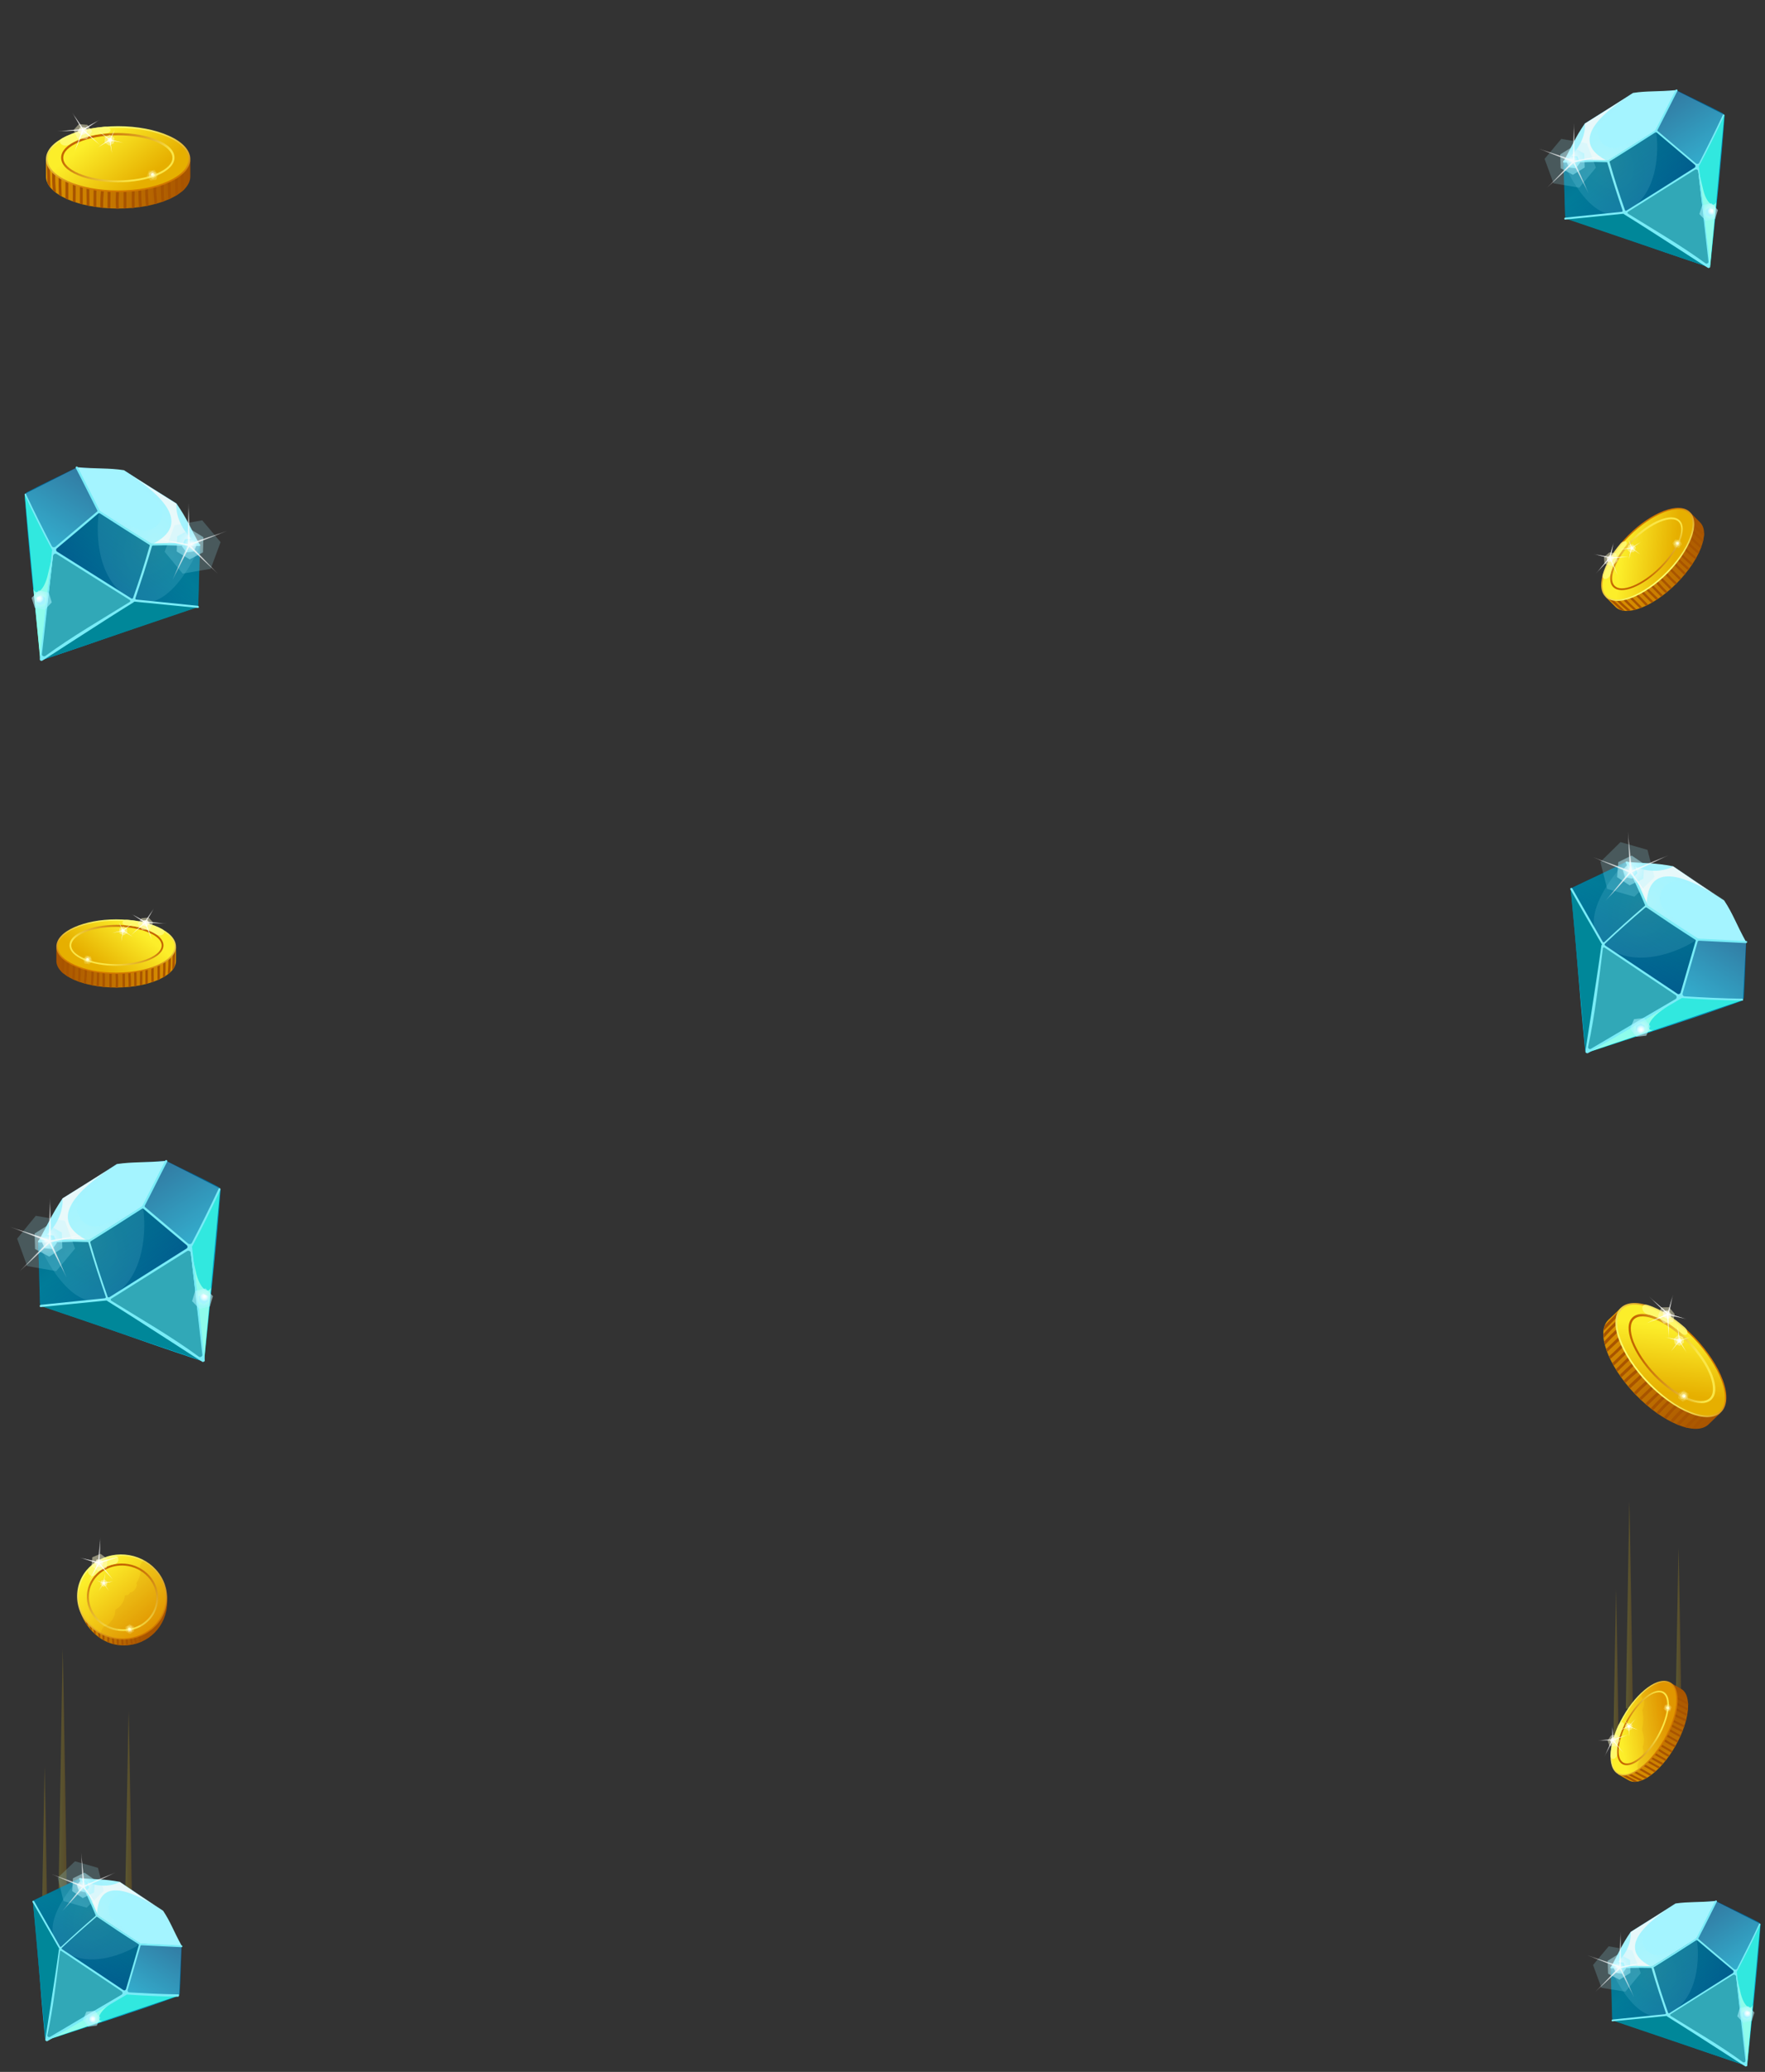 <?xml version="1.0" encoding="UTF-8"?> <!-- Generator: Adobe Illustrator 25.0.1, SVG Export Plug-In . SVG Version: 6.00 Build 0) --> <svg xmlns="http://www.w3.org/2000/svg" xmlns:xlink="http://www.w3.org/1999/xlink" version="1.1" id="Layer_1" x="0px" y="0px" viewBox="0 0 1183.5 1388.9" style="enable-background:new 0 0 1183.5 1388.9;" xml:space="preserve"><rect x="0" y="0" width="1183.5" height="1388.9" fill="#333333" stroke="none"/> <style type="text/css"> .st0{fill:url(#SVGID_1_);} .st1{fill:#A85400;} .st2{fill:url(#SVGID_2_);} .st3{fill:url(#SVGID_3_);} .st4{fill:url(#SVGID_4_);} .st5{opacity:0.12;fill:#BC5E00;enable-background:new ;} .st6{opacity:0.8;fill:#FFFB7B;enable-background:new ;} .st7{opacity:0.47;fill:#FFFCCC;enable-background:new ;} .st8{opacity:0.81;fill:url(#SVGID_5_);enable-background:new ;} .st9{opacity:0.22;fill:#FFFDA9;enable-background:new ;} .st10{opacity:0.47;fill:url(#SVGID_6_);enable-background:new ;} .st11{fill:url(#SVGID_7_);} .st12{opacity:0.3;fill:#FFFFFF;enable-background:new ;} .st13{fill:#FFFFFF;} .st14{opacity:0.81;fill:url(#SVGID_8_);enable-background:new ;} .st15{opacity:0.2;fill:url(#SVGID_9_);enable-background:new ;} .st16{opacity:0.2;fill:url(#SVGID_10_);enable-background:new ;} .st17{opacity:0.2;fill:url(#SVGID_11_);enable-background:new ;} .st18{fill:url(#SVGID_12_);} .st19{opacity:0.62;fill:url(#SVGID_13_);enable-background:new ;} .st20{fill:#A4F4FF;} .st21{opacity:0.86;fill:#FBFBFB;enable-background:new ;} .st22{fill:#008799;} .st23{fill:#00E2D1;} .st24{fill:#85FFE2;} .st25{opacity:0.3;fill:#A4F4FF;enable-background:new ;} .st26{fill:#78ECF7;} .st27{opacity:0.12;fill:url(#SVGID_14_);enable-background:new ;} .st28{opacity:0.2;fill:#A4F4FF;enable-background:new ;} .st29{opacity:0.3;fill:#FBFBFB;enable-background:new ;} .st30{opacity:0.47;fill:url(#SVGID_15_);enable-background:new ;} .st31{opacity:0.81;fill:url(#SVGID_16_);enable-background:new ;} .st32{opacity:0.8;fill:#FBFBFB;enable-background:new ;} .st33{opacity:0.57;fill:url(#SVGID_17_);enable-background:new ;} .st34{fill:url(#SVGID_18_);} .st35{opacity:0.2;fill:url(#SVGID_19_);enable-background:new ;} .st36{opacity:0.2;fill:url(#SVGID_20_);enable-background:new ;} .st37{opacity:0.2;fill:url(#SVGID_21_);enable-background:new ;} .st38{fill:url(#SVGID_22_);} .st39{fill:url(#SVGID_23_);} .st40{fill:url(#SVGID_24_);} .st41{fill:url(#SVGID_25_);} .st42{opacity:0.81;fill:url(#SVGID_26_);enable-background:new ;} .st43{opacity:0.47;fill:url(#SVGID_27_);enable-background:new ;} .st44{fill:url(#SVGID_28_);} .st45{opacity:0.81;fill:url(#SVGID_29_);enable-background:new ;} .st46{fill:url(#SVGID_30_);} .st47{fill:url(#SVGID_31_);} .st48{fill:url(#SVGID_32_);} .st49{fill:url(#SVGID_33_);} .st50{opacity:0.81;fill:url(#SVGID_34_);enable-background:new ;} .st51{opacity:0.47;fill:url(#SVGID_35_);enable-background:new ;} .st52{fill:url(#SVGID_36_);} .st53{opacity:0.81;fill:url(#SVGID_37_);enable-background:new ;} .st54{fill:url(#SVGID_38_);} .st55{opacity:0.62;fill:url(#SVGID_39_);enable-background:new ;} .st56{opacity:0.12;fill:url(#SVGID_40_);enable-background:new ;} .st57{opacity:0.47;fill:url(#SVGID_41_);enable-background:new ;} .st58{opacity:0.81;fill:url(#SVGID_42_);enable-background:new ;} .st59{opacity:0.57;fill:url(#SVGID_43_);enable-background:new ;} .st60{fill:url(#SVGID_44_);} .st61{fill:url(#SVGID_45_);} .st62{opacity:0.62;fill:url(#SVGID_46_);enable-background:new ;} .st63{opacity:0.12;fill:url(#SVGID_47_);enable-background:new ;} .st64{opacity:0.47;fill:url(#SVGID_48_);enable-background:new ;} .st65{opacity:0.81;fill:url(#SVGID_49_);enable-background:new ;} .st66{opacity:0.57;fill:url(#SVGID_50_);enable-background:new ;} .st67{fill:url(#SVGID_51_);} .st68{fill:url(#SVGID_52_);} .st69{opacity:0.62;fill:url(#SVGID_53_);enable-background:new ;} .st70{opacity:0.12;fill:url(#SVGID_54_);enable-background:new ;} .st71{opacity:0.47;fill:url(#SVGID_55_);enable-background:new ;} .st72{opacity:0.81;fill:url(#SVGID_56_);enable-background:new ;} .st73{opacity:0.57;fill:url(#SVGID_57_);enable-background:new ;} .st74{fill:url(#SVGID_58_);} .st75{fill:url(#SVGID_59_);} .st76{fill:url(#SVGID_60_);} .st77{fill:url(#SVGID_61_);} .st78{fill:url(#SVGID_62_);} .st79{opacity:0.81;fill:url(#SVGID_63_);enable-background:new ;} .st80{opacity:0.47;fill:url(#SVGID_64_);enable-background:new ;} .st81{fill:url(#SVGID_65_);} .st82{opacity:0.81;fill:url(#SVGID_66_);enable-background:new ;} .st83{fill:url(#SVGID_67_);} .st84{opacity:0.62;fill:url(#SVGID_68_);enable-background:new ;} .st85{opacity:0.12;fill:url(#SVGID_69_);enable-background:new ;} .st86{opacity:0.47;fill:url(#SVGID_70_);enable-background:new ;} .st87{opacity:0.81;fill:url(#SVGID_71_);enable-background:new ;} .st88{opacity:0.57;fill:url(#SVGID_72_);enable-background:new ;} .st89{fill:url(#SVGID_73_);} .st90{fill:url(#SVGID_74_);} .st91{fill:url(#SVGID_75_);} .st92{fill:url(#SVGID_76_);} .st93{fill:url(#SVGID_77_);} .st94{opacity:0.81;fill:url(#SVGID_78_);enable-background:new ;} .st95{opacity:0.47;fill:url(#SVGID_79_);enable-background:new ;} .st96{fill:url(#SVGID_80_);} .st97{opacity:0.81;fill:url(#SVGID_81_);enable-background:new ;} .st98{fill:url(#SVGID_82_);} .st99{fill:url(#SVGID_83_);} .st100{fill:url(#SVGID_84_);} .st101{fill:url(#SVGID_85_);} .st102{opacity:0.81;fill:url(#SVGID_86_);enable-background:new ;} .st103{opacity:0.47;fill:url(#SVGID_87_);enable-background:new ;} .st104{fill:url(#SVGID_88_);} .st105{opacity:0.81;fill:url(#SVGID_89_);enable-background:new ;} .st106{fill:url(#SVGID_90_);} .st107{opacity:0.62;fill:url(#SVGID_91_);enable-background:new ;} .st108{opacity:0.12;fill:url(#SVGID_92_);enable-background:new ;} .st109{opacity:0.47;fill:url(#SVGID_93_);enable-background:new ;} .st110{opacity:0.81;fill:url(#SVGID_94_);enable-background:new ;} .st111{opacity:0.57;fill:url(#SVGID_95_);enable-background:new ;} .st112{fill:url(#SVGID_96_);} </style> <g> <linearGradient id="SVGID_1_" gradientUnits="userSpaceOnUse" x1="1203.11" y1="-1343.796" x2="1202.689" y2="-1303.033" gradientTransform="matrix(-0.507 0.862 0.862 0.507 1834.727 714.067)"> <stop offset="0" style="stop-color:#DB9200"></stop> <stop offset="1" style="stop-color:#A85400"></stop> </linearGradient> <path class="st0" d="M52.5,1073.7c1,12.6,11.4,26.3,25.2,28.8c16.2,2.9,30.6-7.4,33.8-22.6c0.8-3.6,0.8-9.8-0.2-12.8 C107.5,1056.2,52.3,1071.5,52.5,1073.7z"></path> <g> <path class="st1" d="M90.7,1101.9c-0.3-1-0.8-2.8-1-3.9c-0.1-0.8,1.3-1.1,1.4-0.3s0.5,2.9,0.8,3.8 C91.5,1101.7,91.3,1101.8,90.7,1101.9z"></path> <path class="st1" d="M89.1,1102.3c-0.3,0-0.9,0.2-1.1,0.2c-0.1-0.3-0.7-2.7-0.7-3.7c0-0.3,1.2-0.5,1.2-0.2 C88.6,1099,89,1101.7,89.1,1102.3z"></path> <path class="st1" d="M85.8,1102.8c-0.2,0-0.9,0.1-1.1,0.1c0-0.5-0.4-2.7-0.4-3.8c0-0.8,1.2-0.9,1.3-0.1 C85.7,1099.9,85.8,1102.5,85.8,1102.8z"></path> <path class="st1" d="M81.7,1102.9c-0.1-0.1-0.3-2.7-0.4-3.8c-0.1-0.8,1.2-0.8,1.3,0c0.1,1,0.2,3.6,0.2,3.8 C82.6,1102.9,81.8,1102.9,81.7,1102.9z"></path> <path class="st1" d="M79.6,1102.7c-0.1,0-1-0.1-1.1-0.1c-0.1-1.1-0.2-2.6-0.2-3.7c0-0.8,1.3-0.7,1.3,0.1 C79.6,1100,79.7,1102.5,79.6,1102.7z"></path> <path class="st1" d="M75.4,1101.9c0-0.3-0.2-2.6-0.3-3.6c0-0.8,1.2-0.4,1.3,0.4c0,1,0.2,2.6,0.3,3.6 C76.4,1102.2,75.7,1102,75.4,1101.9z"></path> <path class="st1" d="M71.9,1100.7c0-1,0.1-2.3,0.2-3.3c0.1-0.8,1.3-0.5,1.2,0.3c-0.1,1-0.1,3.2-0.1,3.5 C72.8,1101.1,72.2,1100.8,71.9,1100.7z"></path> <path class="st1" d="M68.7,1099.1c0.1-1,0.1-2,0-3.1c-0.1-0.8,1.2-0.8,1.3,0c0.1,1.1,0.1,2.7,0,3.7 C69.7,1099.6,68.9,1099.2,68.7,1099.1z"></path> <path class="st1" d="M66,1097.2c0-1-0.1-2-0.2-3c-0.1-0.8,1.2-0.8,1.3,0c0.1,1.2,0.2,2.7,0.2,3.9C67,1098,66.2,1097.5,66,1097.2z"></path> <path class="st1" d="M93.9,1100.8c-0.2-0.6-0.9-2.9-1-3.5c-0.2-0.8,1.1-1.3,1.3-0.5c0.1,0.5,0.8,3.1,0.9,3.5 C94.7,1100.5,94.3,1100.7,93.9,1100.8z"></path> <path class="st1" d="M63,1094.8c0-0.8-0.1-1.6-0.2-2.5c-0.1-0.8,1.1-0.6,1.2,0.2c0.1,1,0.3,3.4,0.3,3.4 C63.9,1095.5,63.4,1095.1,63,1094.8z"></path> <path class="st1" d="M60.4,1092c0-0.6-0.2-1.4-0.2-2c0-0.3,1.2,0,1.2,0.3c0,0.8,0.1,2.3,0.2,3C61.2,1092.9,60.7,1092.4,60.4,1092z "></path> <path class="st1" d="M57.8,1088.5c0-0.4-0.1-1-0.2-1.5c-0.2-0.8,1-0.6,1.1,0.2c0.1,1,0.3,2.8,0.3,3 C58.7,1089.9,58,1088.8,57.8,1088.5z"></path> </g> <g> <linearGradient id="SVGID_2_" gradientUnits="userSpaceOnUse" x1="1188.24" y1="-1352.836" x2="1205.743" y2="-1303.658" gradientTransform="matrix(-0.507 0.862 0.862 0.507 1834.727 714.067)"> <stop offset="0" style="stop-color:#FCEE2A"></stop> <stop offset="1" style="stop-color:#E69D00"></stop> </linearGradient> <path class="st2" d="M52.6,1065.4c-2.6,15.2,8.3,29.9,24.4,32.8c16.2,2.9,31.4-7.2,34.1-22.5c2.7-15.3-8.2-29.9-24.4-32.8 C70.5,1040,55.3,1050.1,52.6,1065.4z"></path> <linearGradient id="SVGID_3_" gradientUnits="userSpaceOnUse" x1="1182.23" y1="-1354.124" x2="1210.985" y2="-1304.751" gradientTransform="matrix(-0.507 0.862 0.862 0.507 1834.727 714.067)"> <stop offset="0" style="stop-color:#FCFF6E"></stop> <stop offset="0.99" style="stop-color:#D17700"></stop> </linearGradient> <path class="st3" d="M99.4,1094.1c-6.5,4.3-14.5,5.9-22.5,4.5c-7.9-1.4-14.9-5.6-19.6-11.9c-4.7-6.3-6.5-13.9-5.2-21.4 s5.7-14,12.2-18.3c6.5-4.3,14.5-5.9,22.5-4.5c7.9,1.4,14.9,5.6,19.6,11.9c4.7,6.3,6.5,13.9,5.2,21.4c-0.6,3.2-1.7,6.3-3.3,9.1 C106.1,1088.5,103.1,1091.7,99.4,1094.1z M53.1,1065.5c-1.3,7.2,0.5,14.6,5,20.7s11.3,10.2,19,11.6c7.7,1.4,15.4-0.2,21.8-4.4 c6.3-4.2,10.5-10.5,11.8-17.7c1.3-7.2-0.5-14.6-5-20.7s-11.3-10.2-19-11.6c-7.7-1.4-15.4,0.2-21.8,4.4c-3.6,2.4-6.5,5.4-8.6,8.9 C54.8,1059.4,53.7,1062.3,53.1,1065.5z"></path> </g> <g> <linearGradient id="SVGID_4_" gradientUnits="userSpaceOnUse" x1="1213.529" y1="-1314.197" x2="1180.14" y2="-1343.584" gradientTransform="matrix(-0.507 0.862 0.862 0.507 1834.727 714.067)"> <stop offset="0" style="stop-color:#FAE647"></stop> <stop offset="1" style="stop-color:#C46500"></stop> </linearGradient> <path class="st4" d="M78.2,1093c-6.3-1.1-11.8-4.5-15.5-9.4c-3.7-5-5.2-11-4.1-17c2.2-12.3,14.5-20.4,27.5-18.1 c6.3,1.1,11.8,4.5,15.5,9.4c3.7,5,5.2,11,4.1,17c-0.5,2.6-1.4,5-2.6,7.2C98.3,1090.1,88.5,1094.8,78.2,1093z M59.9,1066.8 c-1,5.6,0.4,11.3,3.9,16c3.5,4.7,8.7,7.9,14.7,9c9.7,1.7,19-2.7,23.5-10.3c1.2-2,2.1-4.3,2.5-6.7c1-5.6-0.4-11.3-3.9-16 c-3.5-4.7-8.7-7.9-14.7-9c-9.7-1.7-19,2.7-23.5,10.3C61.2,1062.1,60.3,1064.3,59.9,1066.8z"></path> </g> <path class="st5" d="M94.1,1054.1c0,1.7-1.1,4.8-2.7,7.3c1.3,1.4-1.3,6.1-4.3,6.1c-0.4,1.3-1.2,1.8-1.9,1.8 c-0.6,0.1-0.9-0.1-1.5,0.3c0.1,2.6-2.6,8-6.2,9.2c-0.2,0.9-0.3,1.6-0.4,2.5c-0.2,2.7-2.8,6.1-4.6,7.8c-0.4,0.4-1,0.5-1.5,0.7l0,0 c-0.4,0.2-1.1,0.4-1.4,0.7c-1.1,1.1-2.1,3.2-2.1,4.8c2.8,1.5,6,2.6,9.3,3.2c16.2,2.9,32-7.6,34.7-22.8c2.1-11.9-4.3-24-14.9-29.8 c-1.4,0.6-2.2,2.3-2.7,3.6c-0.2,0.6-0.3,1.6-0.2,2.2v0.2C94,1052.4,94.1,1053.7,94.1,1054.1z M79.7,1092c2.1,0.3,4.5,0.2,6.6-0.1 c2.5-0.3,4.7-1.3,7-2.3c0.7-0.3,1.3,0.7,0.6,1c-2.4,1-4.7,2.1-7.4,2.4c-2.3,0.3-4.8,0.4-7.1,0C78.6,1093,78.9,1091.9,79.7,1092z"></path> <path class="st6" d="M59.9,1051.5c4.4-4,10.5-8.6,16.7-8.7c3.7-0.1,3.7,5.1,0.1,5.7c-2.4,0.4-4.5,1.3-6.5,2.3 c-2.4,1.2-4.4,2.9-6.3,4.9C61.4,1058.4,57.2,1054,59.9,1051.5z"></path> <polygon class="st7" points="71.5,1051 72.1,1045.1 67.4,1041.6 61.9,1043.9 61.3,1049.8 66,1053.3 "></polygon> <radialGradient id="SVGID_5_" cx="1120.294" cy="-1293.986" r="2.84" gradientTransform="matrix(-0.29 0.957 0.957 0.29 1629.469 350.464)" gradientUnits="userSpaceOnUse"> <stop offset="0" style="stop-color:#FFFFFF"></stop> <stop offset="1" style="stop-color:#FFFCCC"></stop> </radialGradient> <polygon class="st8" points="68,1050.4 69.4,1047.8 67.8,1045.3 64.8,1045.4 63.5,1048 65,1050.5 "></polygon> <polygon class="st9" points="87.2,1095.3 89.9,1093.5 89.8,1090.3 86.9,1088.8 84.1,1090.6 84.3,1093.8 "></polygon> <radialGradient id="SVGID_6_" cx="1212.439" cy="-1314.15" r="2.213" gradientTransform="matrix(-0.507 0.862 0.862 0.507 1834.727 714.067)" gradientUnits="userSpaceOnUse"> <stop offset="0" style="stop-color:#FFFFFF"></stop> <stop offset="0.99" style="stop-color:#FCED92"></stop> </radialGradient> <polygon class="st10" points="88.4,1093.7 89.2,1091.5 87.8,1089.8 85.5,1090.2 84.7,1092.3 86.2,1094.1 "></polygon> <radialGradient id="SVGID_7_" cx="1212.614" cy="-1314.214" r="1.104" gradientTransform="matrix(-0.507 0.862 0.862 0.507 1834.727 714.067)" gradientUnits="userSpaceOnUse"> <stop offset="0" style="stop-color:#FFFFFF"></stop> <stop offset="1" style="stop-color:#FFFDB6"></stop> </radialGradient> <polygon class="st11" points="87.2,1093.1 88,1092.3 87.6,1091.2 86.5,1091 85.7,1091.8 86.1,1092.9 "></polygon> <polygon class="st12" points="76,1059.2 67.1,1047.9 81.6,1043.1 66.8,1046.8 67.3,1030.6 65.6,1047 53.5,1044.1 65.4,1048.1 59.8,1061.7 66.4,1048.7 "></polygon> <polygon class="st13" points="75.4,1058.4 66.7,1047.8 80.1,1043.4 66.5,1047.1 67.3,1032.4 65.9,1047.2 55.3,1044.6 65.8,1048 59.6,1059.6 66.3,1048.3 "></polygon> <polygon class="st7" points="71.5,1062.9 72.1,1060.5 70.2,1058.8 67.8,1059.5 67.3,1062 69.1,1063.7 "></polygon> <radialGradient id="SVGID_8_" cx="1252.148" cy="-1368.738" r="1.214" gradientTransform="matrix(-0.391 0.92 0.92 0.391 1818.704 443.505)" gradientUnits="userSpaceOnUse"> <stop offset="0" style="stop-color:#FFFFFF"></stop> <stop offset="1" style="stop-color:#FFFCCC"></stop> </radialGradient> <polygon class="st14" points="70.1,1062.5 70.8,1061.5 70.2,1060.3 69,1060.2 68.3,1061.3 68.8,1062.4 "></polygon> <polygon class="st12" points="73.1,1066.6 69.8,1061.4 76.2,1060 69.7,1061 70.7,1054.1 69.2,1061 64.2,1059.2 69.1,1061.4 66.1,1067 69.5,1061.7 "></polygon> <polygon class="st13" points="72.9,1066.3 69.7,1061.4 75.6,1060.1 69.6,1061 70.6,1054.8 69.3,1061.1 64.9,1059.5 69.3,1061.4 66.1,1066 69.5,1061.5 "></polygon> </g> <g> <linearGradient id="SVGID_9_" gradientUnits="userSpaceOnUse" x1="83.817" y1="-460.224" x2="88.596" y2="-460.224" gradientTransform="matrix(1 0 0 1 0 1674)"> <stop offset="0" style="stop-color:#FCEE2A"></stop> <stop offset="1" style="stop-color:#E69D00"></stop> </linearGradient> <path class="st15" d="M86.2,1147.1c0.4,5.6,2.4,133.3,2.4,133.3l-4.8-0.3L86.2,1147.1z"></path> <linearGradient id="SVGID_10_" gradientUnits="userSpaceOnUse" x1="38.806" y1="-475.442" x2="45.129" y2="-475.442" gradientTransform="matrix(1 0 0 1 0 1674)"> <stop offset="0" style="stop-color:#FCEE2A"></stop> <stop offset="1" style="stop-color:#E69D00"></stop> </linearGradient> <path class="st16" d="M42,1105.2c0.5,8,3.2,186.8,3.2,186.8l-6.3-0.4L42,1105.2z"></path> <linearGradient id="SVGID_11_" gradientUnits="userSpaceOnUse" x1="27.431" y1="-416.514" x2="32.532" y2="-416.514" gradientTransform="matrix(1 0 0 1 0 1674)"> <stop offset="0" style="stop-color:#FCEE2A"></stop> <stop offset="1" style="stop-color:#E69D00"></stop> </linearGradient> <path class="st17" d="M29.9,1184.1c0.4,6.3,2.5,146.7,2.5,146.7l-5.1-0.3L29.9,1184.1z"></path> <g> <linearGradient id="SVGID_12_" gradientUnits="userSpaceOnUse" x1="-707.589" y1="-805.118" x2="-707.275" y2="-714.25" gradientTransform="matrix(0.833 0.554 -0.554 0.833 234.635 2337.909)"> <stop offset="4.926110e-03" style="stop-color:#003C72"></stop> <stop offset="1" style="stop-color:#06CAEA"></stop> </linearGradient> <path class="st18" d="M32.3,1367.3c39.4-13,59.1-19,86.6-29c0.9-0.3,1.5-1.1,1.6-2c0.7-11,0.9-19.4,1.3-31.4c0-0.1,0-0.4-0.1-0.5 c-5.5-9.9-7.9-15.6-12.5-23.3c-0.1-0.1-0.3-0.3-0.4-0.4c-7.8-5-22.8-15.2-28.4-18.9c-0.1-0.1-0.3-0.1-0.5-0.1 c-10.5-1.1-16-1.6-26.4-2.5c-0.3,0-0.4,0-0.5,0.1c-11.1,5.6-19.6,9.4-29.5,14.2c-0.9,0.4-1.3,1.3-1.3,2.3c3.4,33.8,4,49.1,8,90.2 C30.3,1366.9,31.2,1367.6,32.3,1367.3z"></path> <linearGradient id="SVGID_13_" gradientUnits="userSpaceOnUse" x1="-709.436" y1="-709.684" x2="-732.172" y2="-792.571" gradientTransform="matrix(0.833 0.554 -0.554 0.833 234.635 2337.909)"> <stop offset="0" style="stop-color:#0068B5"></stop> <stop offset="2.774035e-02" style="stop-color:#0061AA"></stop> <stop offset="0.104" style="stop-color:#005191"></stop> <stop offset="0.184" style="stop-color:#004580"></stop> <stop offset="0.269" style="stop-color:#003E75"></stop> <stop offset="0.369" style="stop-color:#003C72"></stop> <stop offset="0.632" style="stop-color:#006386"></stop> <stop offset="0.906" style="stop-color:#008799"></stop> </linearGradient> <path class="st19" d="M30.6,1367.8c26.5-16.1,35.8-21.9,53.6-32c4.7-15.3,5.6-16.8,9.8-32.7c-11.3-7.5-29.2-36.3-40.8-44 c-12.5,6.2-17.3,8.4-31.2,15C23.5,1290.9,27.3,1333,30.6,1367.8z"></path> <path class="st20" d="M94,1302.9c10.1,0.9,16.9,0.8,27.9,1.6c-5.6-10.2-7.5-16.1-12.5-23.6c-7.9-5-23.6-15.7-29.1-19.4 c-10.5-2-16.2-1.6-27-2.5c3.9,8.3,6.6,14.7,11.8,24.7C71.7,1288.3,87.5,1298.6,94,1302.9z"></path> <path class="st21" d="M109.3,1281c-7.9-5-23.6-15.7-29.1-19.4c-6.4,3.6-17.6,3.6-27-2.5c3.9,8.3,6.6,14.7,11.8,24.7 C65.6,1261.6,81.8,1262.7,109.3,1281z"></path> <polygon class="st22" points="40.1,1306.2 84.2,1335.7 30.6,1367.8 22,1274 "></polygon> <polygon class="st23" points="84.2,1335.7 120.1,1337.7 30.4,1367.7 "></polygon> <path class="st24" d="M84.2,1335.7l-10.6,7.9c-8.7,6.3-8.7,11.8-4.6,11.1l0,0l-38.5,13.1C36.3,1364.2,84.2,1335.7,84.2,1335.7z"></path> <path class="st25" d="M121.7,1304.5l-1.6,33.1l-89.6,30l9.7-61.5c6.8,4.2,44,29.5,44,29.5l9.8-32.7L121.7,1304.5z"></path> <path class="st26" d="M119.5,1336.9c-10.9-0.1-21.9-0.7-32.7-1.3c-0.9,0-1.5-0.9-1.2-1.7c2.8-9.8,5.8-19.7,8.6-29.5 c0.1-0.3,0.4-0.4,0.7-0.4c9,0.4,17.8,0.9,26.8,1.3c0.8,0,0.8-1.2,0.1-1.2l-27.5-1.3c-0.1,0-0.3,0-0.3-0.1 c-9.5-6.2-19-12.3-28.4-18.8v-0.1c-3.5-8.3-7.2-16.5-11.3-24.5c-0.4-0.7-1.5-0.1-1.1,0.5c3.9,7.8,7.5,15.8,10.9,23.9 c0.1,0.3,0,0.5-0.1,0.7c-7.8,6.7-15.4,13.5-22.9,20.5c-0.3,0.3-0.8,0.3-0.9-0.1c-5.8-10.1-11.5-20.2-17.3-30.3 c-0.4-0.7-1.5-0.1-1.1,0.5c5.9,10.3,11.9,20.8,17.8,31.1c0.1,0.1,0.1,0.4,0,0.5c0,0-0.1,0.1-0.1,0.3c-2.7,20.2-9.3,60.3-9.1,60.5 c-0.1,0.4,0.8,1.2,1.3,0.9c18-10.5,35.3-20.6,53.2-31.2c0.1,0,0.1-0.1,0.1-0.1c11.5,0.8,23.1,1.3,34.6,1.5 C120.1,1338.1,120.3,1336.9,119.5,1336.9z M65.2,1285c9.1,6.2,18.2,12.3,27.6,18.2c0.3,0.1,0.4,0.4,0.3,0.7 c-2.8,9.8-5.8,19.7-8.6,29.5c-0.3,0.8-1.1,1.1-1.7,0.7c-13.7-9.1-27.4-18.4-41.2-27.5c-0.3-0.3-0.4-0.7-0.1-0.9 c7.5-7.1,15.2-13.9,22.9-20.5C64.6,1284.8,65,1284.8,65.2,1285z M31.8,1364.2c4-18.5,6-37.3,8.4-56c0-0.4,0.5-0.7,0.9-0.4 c13.5,9,27,18.1,40.5,27.1c0.8,0.5,0.8,1.7-0.1,2.3c-16.1,9.4-32.2,18.8-48.1,28.3C32.6,1365.8,31.5,1365.2,31.8,1364.2z"></path> <radialGradient id="SVGID_14_" cx="-726.077" cy="-2820.697" r="25.379" gradientTransform="matrix(0.833 0.554 -0.788 1.185 -1552.167 5026.889)" gradientUnits="userSpaceOnUse"> <stop offset="0" style="stop-color:#F1FFE7"></stop> <stop offset="9.716760e-02" style="stop-color:#E2FDEC"></stop> <stop offset="0.318" style="stop-color:#C7F9F4"></stop> <stop offset="0.542" style="stop-color:#B4F6FA"></stop> <stop offset="0.768" style="stop-color:#A8F5FE"></stop> <stop offset="1" style="stop-color:#A4F4FF"></stop> </radialGradient> <path class="st27" d="M94,1302.9l-17.8-15.7c-6.6-5.8-2.9-16.8,5.8-17.3c0.9,0,1.9,0,2.5,0.3l25.1,10.6l-29.1-19.4 c0,0-22.4-2.1-27.1-2.5c0,0-30.3,31.4-12.7,47.1C59.7,1323.1,90.8,1306,94,1302.9z"></path> <polygon class="st28" points="38.7,1258.8 50.3,1247.7 65.7,1252.1 69.6,1267.5 58.1,1278.8 42.6,1274.4 "></polygon> <polygon class="st29" points="34.6,1256.3 55.2,1263.5 54.4,1241.8 56.8,1263.4 77.5,1255.2 57.2,1265.1 66.4,1279.5 55.9,1266.1 41.8,1281.1 54.6,1265 "></polygon> <radialGradient id="SVGID_15_" cx="-96.811" cy="2940.703" r="8.234" gradientTransform="matrix(-0.805 0.594 -0.594 -0.805 1723.393 3688.307)" gradientUnits="userSpaceOnUse"> <stop offset="0" style="stop-color:#FFFFFF"></stop> <stop offset="1" style="stop-color:#A4F4FF"></stop> </radialGradient> <polygon class="st30" points="48.9,1259.1 56.6,1255.3 63.7,1260.2 63.1,1268.6 55.5,1272.4 48.4,1267.7 "></polygon> <radialGradient id="SVGID_16_" cx="-96.169" cy="2940.456" r="4.108" gradientTransform="matrix(-0.805 0.594 -0.594 -0.805 1723.393 3688.307)" gradientUnits="userSpaceOnUse"> <stop offset="0" style="stop-color:#FFFFFF"></stop> <stop offset="1" style="stop-color:#A4F4FF"></stop> </radialGradient> <polygon class="st31" points="51.5,1263.5 54.3,1260.4 58.5,1261.4 59.8,1265.4 57,1268.5 52.8,1267.5 "></polygon> <polygon class="st32" points="37.3,1257.5 55.6,1264.1 54.7,1245.4 56.6,1263.9 75.1,1256.3 56.7,1264.9 65.4,1278 55.8,1265.3 44,1278.5 55.1,1264.9 "></polygon> <radialGradient id="SVGID_17_" cx="-1471.724" cy="1364.262" r="5.575" gradientTransform="matrix(-0.226 0.974 -0.974 -0.226 1058.447 3094.75)" gradientUnits="userSpaceOnUse"> <stop offset="0" style="stop-color:#FFFFFF"></stop> <stop offset="0.538" style="stop-color:#D0F9FF"></stop> <stop offset="1" style="stop-color:#A4F4FF"></stop> </radialGradient> <polygon class="st33" points="55.6,1353.9 57.9,1348.5 63.7,1347.9 67.2,1352.5 64.9,1357.9 59.1,1358.6 "></polygon> <radialGradient id="SVGID_18_" cx="-1471.275" cy="1364.103" r="2.782" gradientTransform="matrix(-0.226 0.974 -0.974 -0.226 1058.447 3094.75)" gradientUnits="userSpaceOnUse"> <stop offset="0" style="stop-color:#FFFFFF"></stop> <stop offset="0.178" style="stop-color:#F9FEFF"></stop> <stop offset="0.423" style="stop-color:#E7FCFF"></stop> <stop offset="0.708" style="stop-color:#CAF9FF"></stop> <stop offset="1" style="stop-color:#A4F4FF"></stop> </radialGradient> <polygon class="st34" points="58.9,1355.1 59,1352.1 61.5,1350.8 64,1352.3 64,1355.2 61.4,1356.6 "></polygon> </g> </g> <g> <linearGradient id="SVGID_19_" gradientUnits="userSpaceOnUse" x1="1123.743" y1="-586.658" x2="1127.307" y2="-586.658" gradientTransform="matrix(1 0 0 1 0 1674)"> <stop offset="0" style="stop-color:#FCEE2A"></stop> <stop offset="1" style="stop-color:#E69D00"></stop> </linearGradient> <path class="st35" d="M1125.5,1037.6c0.3,4.2,1.8,99.4,1.8,99.4l-3.6-0.2L1125.5,1037.6z"></path> <linearGradient id="SVGID_20_" gradientUnits="userSpaceOnUse" x1="1090.172" y1="-598.008" x2="1094.888" y2="-598.008" gradientTransform="matrix(1 0 0 1 0 1674)"> <stop offset="0" style="stop-color:#FCEE2A"></stop> <stop offset="1" style="stop-color:#E69D00"></stop> </linearGradient> <path class="st36" d="M1092.5,1006.3c0.4,6,2.4,139.3,2.4,139.3l-4.7-0.3L1092.5,1006.3z"></path> <linearGradient id="SVGID_21_" gradientUnits="userSpaceOnUse" x1="1081.689" y1="-554.058" x2="1085.493" y2="-554.058" gradientTransform="matrix(1 0 0 1 0 1674)"> <stop offset="0" style="stop-color:#FCEE2A"></stop> <stop offset="1" style="stop-color:#E69D00"></stop> </linearGradient> <path class="st37" d="M1083.6,1065.2c0.3,4.7,1.9,109.4,1.9,109.4l-3.8-0.2L1083.6,1065.2z"></path> <g> <linearGradient id="SVGID_22_" gradientUnits="userSpaceOnUse" x1="2657.187" y1="-44.209" x2="2727.939" y2="-44.209" gradientTransform="matrix(0.495 -0.869 0.869 0.495 -185.263 3523.922)"> <stop offset="0" style="stop-color:#DB9200"></stop> <stop offset="1" style="stop-color:#A85400"></stop> </linearGradient> <path class="st38" d="M1123.4,1170.5c-9.7,17-23.6,27.3-31.2,23c-1.8-1-4.4-2.5-7.1-4c-2.5-7.4,3.5-21.5,10.9-34.5 c7-12.3,17-24.6,24.4-26.8c2.9,1.6,4.7,2.7,6.8,3.9C1134.8,1136.2,1133.1,1153.5,1123.4,1170.5z"></path> <path class="st1" d="M1098,1194.2c-0.1-0.1-0.1-0.1-0.2-0.2c-3.6-1.9-7.3-3.9-10.9-5.8c-0.8-0.4-1.5,0.8-0.7,1.2 c3.1,1.6,6.2,3.3,9.2,4.9C1096.3,1194.5,1097.2,1194.4,1098,1194.2z"></path> <path class="st1" d="M1099.7,1193.8c0.3-0.1,1.5-0.5,1.8-0.7c-0.1,0-0.2-0.1-0.3-0.1c-3.1-1.4-6.1-3-9.1-4.7 c-0.8-0.5-1.5,0.8-0.7,1.2C1094.1,1191.1,1096.9,1192.5,1099.7,1193.8L1099.7,1193.8z"></path> <path class="st1" d="M1104.6,1191.5c-2.9-1.4-5.8-3-8.6-4.7c-0.8-0.5-1.5,0.7-0.7,1.2c2.5,1.5,5.1,2.9,7.8,4.3 C1103.4,1192.3,1104.2,1191.8,1104.6,1191.5z"></path> <path class="st1" d="M1107.5,1189.5L1107.5,1189.5l-8.2-4.7c-0.8-0.4-1.5,0.8-0.7,1.2l7.7,4.4 C1106.7,1190.1,1107.1,1189.9,1107.5,1189.5z"></path> <path class="st1" d="M1109.4,1188.1c0.3-0.3,0.7-0.7,1.1-1c-0.1-0.1-0.3-0.2-0.4-0.2c-2.6-1.6-5.3-3.1-8-4.6 c-0.8-0.4-1.5,0.8-0.7,1.2C1104.1,1184.9,1106.8,1186.5,1109.4,1188.1z"></path> <path class="st1" d="M1113.1,1184.5l-8.1-4.6c-0.8-0.4-1.5,0.8-0.7,1.2l7.8,4.4C1112.4,1185.2,1112.8,1184.9,1113.1,1184.5z"></path> <path class="st1" d="M1115.4,1182c-2.7-1.5-5.3-2.9-8-4.4c-0.8-0.4-1.5,0.8-0.7,1.2c2.6,1.4,5.2,2.9,7.7,4.3 C1114.8,1182.7,1115.1,1182.4,1115.4,1182z"></path> <path class="st1" d="M1116.7,1180.5c0.3-0.4,0.6-0.7,0.9-1.1c-0.2-0.2-0.6-0.4-0.7-0.4c-0.3-0.2-0.6-0.3-0.9-0.5 c-0.7-0.4-1.3-0.7-2-1.1c-1.3-0.8-2.7-1.6-4-2.4c-0.8-0.5-1.5,0.7-0.7,1.2c1.6,1,3.2,1.9,4.8,2.8c0.8,0.5,1.6,0.9,2.4,1.4 C1116.5,1180.4,1116.6,1180.4,1116.7,1180.5z"></path> <path class="st1" d="M1119.5,1176.6c-2.5-1.4-4.9-2.9-7.3-4.5c-0.7-0.5-1.4,0.7-0.7,1.2c2.3,1.6,4.7,3.1,7.1,4.4 C1119,1177.4,1119.3,1177,1119.5,1176.6z"></path> <path class="st1" d="M1121.5,1173.7c-2.5-1.5-5-2.9-7.5-4.4c-0.8-0.5-1.5,0.8-0.7,1.2c2.5,1.4,5,2.9,7.4,4.3 C1121,1174.5,1121.2,1174.1,1121.5,1173.7z"></path> <path class="st1" d="M1123.6,1170.1c-2.6-1.3-5.1-2.8-7.5-4.4c-0.7-0.5-1.4,0.7-0.7,1.2c2.4,1.7,4.9,3.1,7.5,4.4 C1123.1,1171.1,1123.5,1170.3,1123.6,1170.1z"></path> <path class="st1" d="M1125.3,1166.9c-2.5-1.4-5-2.8-7.5-4.3c-0.8-0.4-1.5,0.8-0.7,1.2c2.5,1.5,5.1,2.9,7.6,4.3 C1124.8,1168,1125.1,1167.3,1125.3,1166.9z"></path> <path class="st1" d="M1127.1,1163.2c-2.6-1.3-5.1-2.8-7.6-4.3c-0.8-0.5-1.4,0.7-0.7,1.2c2.5,1.6,5.1,3,7.7,4.4 C1126.7,1164,1126.9,1163.6,1127.1,1163.2z"></path> <path class="st1" d="M1128.4,1159.9c-2.5-1.3-5-2.6-7.5-4c-0.8-0.4-1.5,0.8-0.7,1.2c2.5,1.4,5.1,2.8,7.7,4 C1128,1161.1,1128.3,1160.2,1128.4,1159.9z"></path> <path class="st1" d="M1129.6,1156.6c-2.5-1.2-5.1-2.5-7.5-3.8c-0.8-0.4-1.5,0.8-0.7,1.2c2.5,1.4,5.1,2.7,7.7,3.9 C1129.3,1157.5,1129.5,1157.1,1129.6,1156.6z"></path> <path class="st1" d="M1130.7,1152.6c-2.5-1.2-5-2.2-7.3-3.6c-0.8-0.5-1.4,0.7-0.7,1.2c2.4,1.5,5.1,2.6,7.7,3.8 C1130.4,1153.9,1130.6,1153,1130.7,1152.6z"></path> <path class="st1" d="M1131.5,1148.9c-2.5-1.1-4.9-2.4-7.2-3.8c-0.8-0.5-1.4,0.7-0.7,1.2c2.4,1.5,5,2.8,7.6,4 C1131.3,1149.9,1131.4,1149.4,1131.5,1148.9z"></path> <path class="st1" d="M1131.8,1146.8c0-0.1,0.1-1.1,0.1-1.5c-2.4-1.3-4.8-2.5-7.2-3.8c-0.8-0.4-1.5,0.8-0.7,1.2 c2.5,1.3,5,2.6,7.5,3.9C1131.6,1146.7,1131.7,1146.8,1131.8,1146.8z"></path> <path class="st1" d="M1132,1142.9c0,0,0-1.3-0.1-1.6c-2.1-1.1-4.3-2.3-6.4-3.4c-0.8-0.4-1.5,0.8-0.7,1.2 C1127.2,1140.3,1131.9,1142.9,1132,1142.9z"></path> <linearGradient id="SVGID_23_" gradientUnits="userSpaceOnUse" x1="2682.738" y1="-64.967" x2="2702.57" y2="-40.134" gradientTransform="matrix(0.495 -0.869 0.869 0.495 -185.263 3523.922)"> <stop offset="0" style="stop-color:#FCEE2A"></stop> <stop offset="1" style="stop-color:#E69D00"></stop> </linearGradient> <path class="st39" d="M1116.1,1166.3c-9.6,16.8-23.4,26.9-31,22.6c-7.6-4.3-5.9-21.4,3.6-38.2c9.6-16.8,23.4-26.9,31-22.6 C1127.3,1132.4,1125.6,1149.5,1116.1,1166.3z"></path> <path class="st5" d="M1102.2,1133.7c-1.7,1.8-2.2,4.1-0.6,5.3c0.6,0.4,0.9,1.1,0.9,1.8c0,1.3-0.2,3.2-0.9,4.6 c-0.3,0.6-0.4,1.2-0.2,1.9c0.7,3.1,0.6,7.6-0.1,10.6c-0.2,1.1-0.2,2.3,0.2,3.4c1,2.7,1.1,6.3,0.3,8.9c-0.3,0.8-0.3,1.7,0,2.6 c0.4,1.5,0,3.4-0.9,5.4c-0.2,0.4-0.4,0.7-0.7,1c-2,2.4-3,4.8-1.7,7.2c6-3.9,12.5-11.1,17.7-20.2c9.6-16.8,11.2-33.9,3.6-38.2 C1115.3,1125.6,1108.8,1128,1102.2,1133.7z M1119.2,1142.2c0.1,1.9-0.3,3.9-0.7,5.8c-0.2,1-0.4,2-0.6,3c-0.1,0.4-0.2,0.9-0.3,1.3 c-0.1,0.4-0.3,0.7-0.4,1.1c-0.1,0.7-1.2,0.7-1.1,0c0.1-0.8,0.5-1.5,0.7-2.3c0.2-0.9,0.4-1.9,0.6-2.8c0.4-2,0.8-4.1,0.8-6.1 C1118,1141.5,1119.2,1141.5,1119.2,1142.2z"></path> <g> <linearGradient id="SVGID_24_" gradientUnits="userSpaceOnUse" x1="2690.106" y1="-68.602" x2="2694.621" y2="-39.603" gradientTransform="matrix(0.495 -0.869 0.869 0.495 -185.263 3523.922)"> <stop offset="0" style="stop-color:#FCFF6E"></stop> <stop offset="0.99" style="stop-color:#D17700"></stop> </linearGradient> <path class="st40" d="M1116.5,1166.5c-4.7,8.2-10.5,15-16.4,19.3c-6,4.4-11.4,5.6-15.2,3.4c-3.8-2.2-5.5-7.4-4.8-14.8 c0.7-7.3,3.6-15.8,8.3-23.9c4.7-8.2,10.5-15,16.4-19.3c6-4.4,11.4-5.6,15.2-3.4c3.8,2.2,5.5,7.4,4.8,14.8 C1124.1,1149.8,1121.1,1158.3,1116.5,1166.5z M1089.1,1150.9c-4.6,8.1-7.5,16.4-8.2,23.6c-0.7,7,0.9,12,4.4,14s8.6,0.8,14.3-3.4 c5.8-4.2,11.5-11,16.1-19c4.6-8.1,7.5-16.4,8.2-23.6c0.7-7-0.9-12-4.4-14s-8.6-0.8-14.3,3.4 C1099.4,1136.1,1093.7,1142.8,1089.1,1150.9z"></path> </g> <g> <linearGradient id="SVGID_25_" gradientUnits="userSpaceOnUse" x1="2699.828" y1="-43.077" x2="2683.283" y2="-65.791" gradientTransform="matrix(0.495 -0.869 0.869 0.495 -185.263 3523.922)"> <stop offset="0" style="stop-color:#FAE647"></stop> <stop offset="1" style="stop-color:#C46500"></stop> </linearGradient> <path class="st41" d="M1112.2,1164.3c-3.7,6.4-8.1,11.8-12.7,15.3s-8.8,4.6-11.6,3c-2.9-1.6-4.1-5.7-3.4-11.5 c0.7-5.6,3.1-12.3,6.7-18.7c3.7-6.4,8.1-11.8,12.7-15.3s8.8-4.6,11.6-3c2.9,1.6,4.1,5.7,3.4,11.5 C1118.2,1151.2,1115.8,1157.9,1112.2,1164.3z M1092.1,1152.8c-3.6,6.3-5.9,12.7-6.6,18.2c-0.6,5.3,0.4,9,2.9,10.5 c2.5,1.4,6.2,0.4,10.5-2.9c4.4-3.4,8.8-8.7,12.3-14.9c3.6-6.3,5.9-12.7,6.6-18.2c0.6-5.3-0.4-9-2.9-10.5 c-2.5-1.4-6.2-0.4-10.5,2.9C1100.1,1141.3,1095.7,1146.6,1092.1,1152.8z"></path> </g> <g> <path class="st6" d="M1085.1,1156.7c-2.7,5.9-5.1,13.6-5.2,20.2c0,3.9,4.6,2.3,4.4-1.5c-0.1-2.6,0.4-6.7,1-9 c0.7-2.8,1.7-5.9,3.1-8.7C1090.1,1154.3,1086.8,1153.2,1085.1,1156.7z"></path> <polygon class="st7" points="1083.8,1170.7 1079.2,1170.4 1078,1166.7 1080.3,1163.3 1084.3,1162.8 1086.3,1166.9 "></polygon> <radialGradient id="SVGID_26_" cx="1901.202" cy="-685.644" r="2.16" gradientTransform="matrix(0.993 -0.115 0.115 0.993 -728.396 2065.665)" gradientUnits="userSpaceOnUse"> <stop offset="0" style="stop-color:#FFFFFF"></stop> <stop offset="1" style="stop-color:#FFFCCC"></stop> </radialGradient> <polygon class="st42" points="1083.2,1168.2 1080.8,1169 1079.6,1167 1080.6,1165 1082.5,1164.4 1083.8,1165.8 "></polygon> <polygon class="st9" points="1121,1144.4 1120,1147.1 1117.3,1147.5 1115.5,1145.4 1116.4,1142.8 1119.2,1142.3 "></polygon> <radialGradient id="SVGID_27_" cx="2384.576" cy="-333.508" r="1.898" gradientTransform="matrix(0.725 -0.689 0.689 0.725 -379.933 3030.17)" gradientUnits="userSpaceOnUse"> <stop offset="0" style="stop-color:#FFFFFF"></stop> <stop offset="0.99" style="stop-color:#FCED92"></stop> </radialGradient> <polygon class="st43" points="1119.9,1145.8 1118.2,1146.9 1116.5,1146 1116.4,1144 1118,1142.9 1119.8,1143.8 "></polygon> <radialGradient id="SVGID_28_" cx="2384.729" cy="-333.563" r="0.946" gradientTransform="matrix(0.725 -0.689 0.689 0.725 -379.933 3030.17)" gradientUnits="userSpaceOnUse"> <stop offset="0" style="stop-color:#FFFFFF"></stop> <stop offset="1" style="stop-color:#FFFDB6"></stop> </radialGradient> <polygon class="st44" points="1119.2,1144.8 1118.6,1145.7 1117.6,1145.6 1117.2,1144.7 1117.8,1143.9 1118.8,1144 "></polygon> <polygon class="st12" points="1088.7,1175.2 1081.4,1167 1075.8,1177.7 1080.7,1166.7 1071.5,1166.7 1080.9,1165.8 1081.1,1156.8 1081.8,1165.7 1092.7,1162.5 1082.1,1166.6 "></polygon> <polygon class="st13" points="1088.2,1174.7 1081.4,1166.7 1076.7,1175.8 1080.9,1166.5 1073,1166.6 1081.1,1166 1081.2,1158.1 1081.7,1166.1 1091.3,1163 1081.8,1166.5 "></polygon> <polygon class="st7" points="1094.4,1159 1092,1160.2 1089.8,1158.7 1090,1156 1092.4,1154.8 1094.6,1156.3 "></polygon> <radialGradient id="SVGID_29_" cx="2536.025" cy="-525.582" r="1.285" gradientTransform="matrix(0.808 -0.589 0.589 0.808 -647.819 3075.308)" gradientUnits="userSpaceOnUse"> <stop offset="0" style="stop-color:#FFFFFF"></stop> <stop offset="1" style="stop-color:#FFFCCC"></stop> </radialGradient> <polygon class="st45" points="1093.6,1157.6 1092.7,1158.6 1091.4,1158.3 1091,1157 1091.9,1156.1 1093.2,1156.4 "></polygon> <polygon class="st12" points="1098.6,1159.7 1092.4,1157.6 1092.5,1164.5 1091.9,1157.7 1085.1,1160.3 1091.8,1157.1 1088.8,1152.4 1092.2,1156.8 1097,1151.9 1092.7,1157.2 "></polygon> <polygon class="st13" points="1098.2,1159.6 1092.3,1157.5 1092.5,1163.8 1092,1157.5 1085.8,1160 1092,1157.2 1089.3,1153.1 1092.3,1157.1 1096.3,1152.7 1092.5,1157.2 "></polygon> </g> </g> </g> <g> <linearGradient id="SVGID_30_" gradientUnits="userSpaceOnUse" x1="1044.619" y1="-327.566" x2="1141.671" y2="-327.566" gradientTransform="matrix(0.692 0.722 -0.722 0.692 119.216 357.341)"> <stop offset="0" style="stop-color:#DB9200"></stop> <stop offset="1" style="stop-color:#A85400"></stop> </linearGradient> <path class="st46" d="M1096.5,934.7c-18.5-19.4-26.6-41.7-18-50c2.1-1.9,5.1-4.8,8-7.7c10.6-0.4,26.9,12.9,41.1,27.8 c13.4,14,25.7,31.8,25.8,42.6c-3.3,3.1-5.3,5.1-7.7,7.4C1137.2,963,1115,953.9,1096.5,934.7z"></path> <path class="st1" d="M1075.2,891.9c0.1-0.1,0.2-0.1,0.4-0.1c4-4,7.9-8.1,11.9-12.1c0.8-0.8-0.5-2.2-1.3-1.5 c-3.3,3.4-6.8,6.8-10,10.2C1075.7,889.6,1075.4,890.7,1075.2,891.9z"></path> <path class="st1" d="M1075.2,894.2c0,0.4,0,2.2,0.2,2.7c0.1-0.1,0.1-0.1,0.2-0.2c3.1-3.5,6.3-6.9,9.8-10c0.8-0.8-0.5-2.2-1.3-1.5 C1080.9,888.1,1078,891.1,1075.2,894.2L1075.2,894.2z"></path> <path class="st1" d="M1076.2,901.6c3-3.3,6.2-6.4,9.4-9.4c0.8-0.8-0.4-2.2-1.3-1.5c-3,2.8-5.8,5.6-8.7,8.6 C1075.7,899.8,1076,901,1076.2,901.6z"></path> <path class="st1" d="M1077.7,906.2l0.1-0.1l9.3-8.8c0.8-0.8-0.5-2.2-1.3-1.5l-8.8,8.5C1077.3,905,1077.5,905.6,1077.7,906.2z"></path> <path class="st1" d="M1078.9,909.2c0.2,0.6,0.6,1.3,0.8,1.8c0.1-0.1,0.4-0.4,0.5-0.4c3.1-2.8,6.2-5.7,9.1-8.7 c0.8-0.8-0.5-2.2-1.3-1.5C1085,903.6,1082.1,906.5,1078.9,909.2z"></path> <path class="st1" d="M1082.1,915.5l9.2-8.8c0.8-0.8-0.5-2.2-1.3-1.5l-8.8,8.5C1081.5,914.3,1081.7,914.9,1082.1,915.5z"></path> <path class="st1" d="M1084.5,919.5c3-2.9,5.9-5.8,9-8.7c0.8-0.8-0.5-2.2-1.3-1.5c-2.9,2.8-5.8,5.7-8.6,8.5 C1083.8,918.3,1084.3,918.9,1084.5,919.5z"></path> <path class="st1" d="M1086.1,921.7c0.4,0.5,0.6,1.1,1.2,1.6c0.2-0.2,0.7-0.7,0.7-0.7c0.4-0.4,0.7-0.7,1.1-1 c0.7-0.7,1.5-1.5,2.2-2.1c1.6-1.5,3-2.9,4.7-4.4c0.8-0.8-0.4-2.2-1.3-1.5c-1.8,1.8-3.8,3.4-5.6,5.2c-0.8,0.8-1.8,1.8-2.7,2.5 C1086.3,921.7,1086.1,921.8,1086.1,921.7z"></path> <path class="st1" d="M1090,927c2.7-2.8,5.8-5.3,8.6-7.7c1-0.7-0.4-2.2-1.3-1.5c-2.9,2.3-5.9,5-8.6,7.7 C1089.2,926.1,1089.6,926.5,1090,927z"></path> <path class="st1" d="M1093.1,930.7c2.9-2.8,5.8-5.3,8.6-8.1c0.8-0.8-0.5-2.2-1.3-1.5c-2.8,2.7-5.8,5.3-8.6,8 C1092.3,929.8,1092.6,930.2,1093.1,930.7z"></path> <path class="st1" d="M1096.9,935c2.7-2.9,5.6-5.6,8.6-8.1c1-0.7-0.4-2.2-1.3-1.5c-3.1,2.5-5.9,5.2-8.6,8.1 C1095.9,933.9,1096.7,934.8,1096.9,935z"></path> <path class="st1" d="M1100.6,938.5c2.9-2.8,5.7-5.4,8.6-8.2c0.8-0.8-0.5-2.2-1.3-1.5c-2.9,2.8-5.8,5.6-8.6,8.3 C1099.3,937.2,1100.1,938.2,1100.6,938.5z"></path> <path class="st1" d="M1104.7,942.3c2.8-2.9,5.7-5.6,8.6-8.2c0.8-0.8-0.4-2.2-1.3-1.5c-3,2.7-5.9,5.6-8.7,8.3 C1103.6,941.3,1104.2,941.8,1104.7,942.3z"></path> <path class="st1" d="M1108.5,945.3c2.7-2.9,5.3-5.6,8.1-8.3c0.8-0.8-0.5-2.2-1.3-1.5c-2.9,2.8-5.7,5.6-8.3,8.5 C1107.1,944.2,1108.1,944.9,1108.5,945.3z"></path> <path class="st1" d="M1112.2,948.1c2.5-2.8,5.2-5.7,8-8.3c0.8-0.8-0.5-2.2-1.3-1.5c-2.8,2.9-5.6,5.7-8.1,8.6 C1111.3,947.4,1111.7,947.7,1112.2,948.1z"></path> <path class="st1" d="M1117.3,951.1c2.5-2.8,4.8-5.8,7.7-8.2c0.8-0.8-0.4-2.2-1.3-1.5c-2.9,2.5-5.4,5.7-8,8.6 C1115.6,950.1,1116.7,950.9,1117.3,951.1z"></path> <path class="st1" d="M1121.8,953.5c2.4-2.9,5.1-5.6,7.7-8c0.8-0.8-0.4-2.2-1.3-1.5c-2.9,2.5-5.7,5.4-8.2,8.6 C1120.6,953,1121.1,953.2,1121.8,953.5z"></path> <path class="st1" d="M1124.3,954.7c0.1,0.1,1.3,0.5,1.8,0.7c2.7-2.7,5.2-5.3,7.7-8c0.8-0.8-0.5-2.2-1.3-1.5 c-2.7,2.8-5.4,5.6-8.1,8.3C1124.6,954.5,1124.5,954.6,1124.3,954.7z"></path> <path class="st1" d="M1129.4,956.6c0,0,1.6,0.5,2.2,0.5c2.3-2.3,4.7-4.7,7-7c0.8-0.8-0.5-2.2-1.3-1.5 C1134.7,951.2,1129.4,956.6,1129.4,956.6z"></path> <path class="st1" d="M1134.4,957.6c0.7,0.1,1.7,0.2,2.4,0.1c2.2-2.4,4.5-5,6.8-7.3c0.8-0.8-0.5-2.2-1.3-1.5c-2.5,2.5-5,5.2-7.3,8 C1134.7,957.2,1134.6,957.3,1134.4,957.6z"></path> <linearGradient id="SVGID_31_" gradientUnits="userSpaceOnUse" x1="1079.584" y1="-356.113" x2="1106.756" y2="-322.089" gradientTransform="matrix(0.692 0.722 -0.722 0.692 119.216 357.341)"> <stop offset="0" style="stop-color:#FCEE2A"></stop> <stop offset="1" style="stop-color:#E6AF00"></stop> </linearGradient> <path class="st47" d="M1136.1,896.8c18.3,19.1,26.3,41.3,17.7,49.5c-8.6,8.2-30.4-0.6-48.8-19.7c-18.4-19.1-26.3-41.3-17.7-49.5 S1117.7,877.7,1136.1,896.8z"></path> <g> <linearGradient id="SVGID_32_" gradientUnits="userSpaceOnUse" x1="1089.688" y1="827.939" x2="1095.872" y2="867.659" gradientTransform="matrix(0.692 0.722 0.722 -0.692 -249.527 710.702)"> <stop offset="0" style="stop-color:#FCFF6E"></stop> <stop offset="0.99" style="stop-color:#D17700"></stop> </linearGradient> <path class="st48" d="M1104.5,927c-8.8-9.3-15.6-19.6-19-29c-3.5-9.6-2.9-17.2,1.3-21.3c4.2-4.1,11.9-4.4,21.3-0.5 c9.2,3.8,19.2,10.9,28.2,20.2c8.8,9.3,15.6,19.6,19,29c3.5,9.6,2.9,17.2-1.3,21.3c-4.2,4.1-11.9,4.4-21.3,0.5 C1123.4,943.4,1113.4,936.2,1104.5,927z M1135.7,897.1c-8.8-9.2-18.6-16.3-27.8-20c-9-3.6-16.1-3.5-20.1,0.4s-4.5,10.9-1.2,20.1 s9.9,19.5,18.8,28.7c8.8,9.2,18.6,16.3,27.8,20c9,3.6,16.1,3.5,20.1-0.4c4-3.9,4.5-10.9,1.2-20.1 C1151.1,916.5,1144.5,906.3,1135.7,897.1z"></path> </g> <g> <linearGradient id="SVGID_33_" gradientUnits="userSpaceOnUse" x1="1103.057" y1="865.094" x2="1080.344" y2="833.91" gradientTransform="matrix(0.692 0.722 0.722 -0.692 -249.527 710.702)"> <stop offset="0" style="stop-color:#FAE647"></stop> <stop offset="1" style="stop-color:#C46500"></stop> </linearGradient> <path class="st49" d="M1109.1,922.2c-7-7.4-12.3-15.4-15.1-22.6c-2.8-7.5-2.7-13.2,0.7-16.5c3.3-3.1,9.2-3,16.5,0 c7.1,3,15,8.8,21.9,16.1c7,7.4,12.3,15.4,15.1,22.6c2.8,7.5,2.7,13.2-0.7,16.5c-3.3,3.1-9.2,3-16.5,0 C1124,935.3,1116.1,929.4,1109.1,922.2z M1132,900.4c-6.9-7.1-14.4-12.7-21.4-15.7c-6.8-2.9-12-3-14.9-0.4 c-2.8,2.7-2.9,8-0.4,14.9c2.8,7,7.9,14.9,14.8,22c6.9,7.1,14.4,12.7,21.4,15.7c6.8,2.9,12,3,14.9,0.4c2.8-2.7,2.9-8,0.4-14.9 C1144.1,915.3,1138.7,907.4,1132,900.4z"></path> </g> <g> <path class="st6" d="M1129.5,889.6c-6.8-5.9-15.7-12.1-24.6-14.8c-5-1.6-4.8,5.1,0.2,6.4c3.5,0.8,8.6,3.1,11.5,4.7 c3.4,1.9,7.1,4.6,10.3,7.4C1130.9,897.1,1133.5,893.1,1129.5,889.6z"></path> <polygon class="st7" points="1111.7,882.4 1113.9,876.4 1119.2,876.3 1122.9,880.8 1122,886.1 1115.7,887.2 "></polygon> <radialGradient id="SVGID_34_" cx="716.072" cy="436.751" r="2.962" gradientTransform="matrix(-0.173 0.985 -0.985 -0.173 1671.641 251.496)" gradientUnits="userSpaceOnUse"> <stop offset="0" style="stop-color:#FFFFFF"></stop> <stop offset="1" style="stop-color:#FFFCCC"></stop> </radialGradient> <polygon class="st50" points="1115.1,882.6 1115,879.2 1118.2,878.4 1120.3,880.4 1120.5,883.1 1118.3,884.3 "></polygon> <polygon class="st9" points="1128.3,939.6 1125.3,937.3 1125.7,933.6 1129.2,932 1132.2,934.3 1131.8,938 "></polygon> <radialGradient id="SVGID_35_" cx="774.907" cy="-144.471" r="2.6" gradientTransform="matrix(0.455 0.891 -0.891 0.455 647.86 311.198)" gradientUnits="userSpaceOnUse"> <stop offset="0" style="stop-color:#FFFFFF"></stop> <stop offset="0.99" style="stop-color:#FCED92"></stop> </radialGradient> <polygon class="st51" points="1127,937.6 1126.3,935 1128.1,933.1 1130.7,933.7 1131.5,936.3 1129.7,938.3 "></polygon> <radialGradient id="SVGID_36_" cx="775.116" cy="-144.545" r="1.297" gradientTransform="matrix(0.455 0.891 -0.891 0.455 647.86 311.198)" gradientUnits="userSpaceOnUse"> <stop offset="0" style="stop-color:#FFFFFF"></stop> <stop offset="1" style="stop-color:#FFFDB6"></stop> </radialGradient> <polygon class="st52" points="1128.6,937 1127.7,936 1128.2,934.8 1129.5,934.5 1130.4,935.6 1129.9,936.8 "></polygon> <polygon class="st12" points="1103.8,887.1 1117.6,880.8 1105.7,869.1 1118.3,880 1121.8,867.9 1119.4,880.6 1131,884.3 1119,881.8 1119,897.4 1117.8,881.9 "></polygon> <polygon class="st13" points="1104.7,886.7 1117.9,880.8 1107.9,871.2 1118.3,880.2 1121.2,869.8 1118.9,880.7 1129.4,883.8 1118.6,881.4 1119,895.2 1118,881.5 "></polygon> <polygon class="st7" points="1123,900.9 1122.3,897.4 1125.2,895 1128.6,896.3 1129.2,899.9 1126.4,902.2 "></polygon> <radialGradient id="SVGID_37_" cx="956.947" cy="-132.631" r="1.761" gradientTransform="matrix(0.335 0.942 -0.942 0.335 680.903 41.527)" gradientUnits="userSpaceOnUse"> <stop offset="0" style="stop-color:#FFFFFF"></stop> <stop offset="1" style="stop-color:#FFFCCC"></stop> </radialGradient> <polygon class="st53" points="1125.1,900.4 1124.1,898.8 1124.9,897.3 1126.9,897.1 1127.8,898.8 1126.9,900.3 "></polygon> <polygon class="st12" points="1120.3,906.1 1125.4,898.8 1116.3,896.4 1125.7,898.2 1124.9,888.2 1126.4,898.2 1133.9,896.2 1126.6,899 1131.2,907.1 1126,899.3 "></polygon> <polygon class="st13" points="1120.7,905.6 1125.8,898.8 1117.3,896.4 1125.8,898.3 1124.9,889.3 1126.3,898.5 1132.8,896.5 1126.3,898.8 1130.5,905.9 1126,899.1 "></polygon> </g> </g> <g> <linearGradient id="SVGID_38_" gradientUnits="userSpaceOnUse" x1="1282.573" y1="-2312.881" x2="1282.891" y2="-2220.726" gradientTransform="matrix(0.845 -0.535 0.535 0.845 1266.425 3931.007)"> <stop offset="4.926110e-03" style="stop-color:#003C72"></stop> <stop offset="1" style="stop-color:#06CAEA"></stop> </linearGradient> <path class="st54" d="M1171.7,1383.1c4.2-42,6.7-62.6,8.8-92.2c0.1-0.9-0.4-1.9-1.2-2.3c-9.8-5.2-17.6-8.8-28.6-14.2 c-0.1-0.1-0.4-0.1-0.5-0.1c-11.4,1.1-17.6,0.9-26.7,1.9c-0.1,0-0.4,0.1-0.5,0.1c-7.8,5.2-23.5,14.9-29.2,18.5 c-0.1,0.1-0.3,0.3-0.4,0.4c-5.2,9.4-8,14.2-13.3,23.5c-0.1,0.1-0.1,0.4-0.1,0.5c0.7,12.6,0.7,22,1.1,33.2c0,0.9,0.7,1.9,1.6,2.1 c32.7,10.9,47.1,16.5,87,29.8C1170.5,1384.9,1171.6,1384.2,1171.7,1383.1z"></path> <linearGradient id="SVGID_39_" gradientUnits="userSpaceOnUse" x1="1280.617" y1="-2216.087" x2="1257.558" y2="-2300.149" gradientTransform="matrix(0.845 -0.535 0.535 0.845 1266.425 3931.007)"> <stop offset="0" style="stop-color:#0068B5"></stop> <stop offset="2.774035e-02" style="stop-color:#0061AA"></stop> <stop offset="0.104" style="stop-color:#005191"></stop> <stop offset="0.184" style="stop-color:#004580"></stop> <stop offset="0.269" style="stop-color:#003E75"></stop> <stop offset="0.369" style="stop-color:#003C72"></stop> <stop offset="0.632" style="stop-color:#006386"></stop> <stop offset="0.906" style="stop-color:#008799"></stop> </linearGradient> <path class="st55" d="M1171.4,1385c-3.9-31.2-5.5-42.2-7.6-63c-12.2-10.6-13.3-12.2-26.3-22.5c-11.5,7.4-45.7,12.1-57.6,19.6 c0.5,14.1,0.7,19.4,1.1,35.1C1097.3,1359.8,1137.9,1373.6,1171.4,1385z"></path> <path class="st20" d="M1137.5,1299.5c5-8.8,7.6-15.3,12.9-25.2c-11.8,1.1-18,0.4-26.9,1.7c-7.9,5.2-24.3,15.4-30,19 c-6.2,8.8-8.2,14.5-13.5,24c9.2-0.1,16.4,0,27.7-0.7C1114.7,1314.1,1130.8,1303.6,1137.5,1299.5z"></path> <path class="st21" d="M1123.4,1276.2c-7.9,5.2-24.3,15.4-30,19c0.7,7.4-3.9,17.8-13.5,24c9.2-0.1,16.4,0,27.7-0.7 C1087.5,1308.6,1095.1,1294.1,1123.4,1276.2z"></path> <polygon class="st22" points="1118.3,1350.7 1163.8,1322 1171.4,1385 1080.9,1354.3 "></polygon> <polygon class="st23" points="1163.8,1322 1180.4,1289.6 1171.3,1385 "></polygon> <path class="st24" d="M1163.8,1322l3.1,13c2.3,10.7,7.4,12.9,8.4,8.8l0,0l-3.9,41C1170.5,1378,1163.8,1322,1163.8,1322z"></path> <path class="st25" d="M1150.4,1274.4l30,15.3l-9.1,95.4l-53-34.3c6.7-4.6,45.4-28.7,45.4-28.7l-26.3-22.5L1150.4,1274.4z"></path> <path class="st26" d="M1179.5,1289.8c-4.7,10.1-9.7,20-14.7,29.8c-0.4,0.8-1.5,0.9-2.1,0.4c-7.9-6.7-15.8-13.4-23.7-20.1 c-0.3-0.1-0.3-0.5-0.1-0.8c4.2-8,8.2-16.2,12.3-24.3c0.4-0.7-0.7-1.2-1.1-0.5l-12.6,24.9c0,0.1-0.1,0.1-0.3,0.3 c-9.7,6.3-19.3,12.5-29.1,18.5c0,0-0.1,0-0.3,0c-9.1-0.3-18.2-0.1-27.3,0.3c-0.8,0-0.7,1.2,0,1.2c8.8-0.4,17.7-0.5,26.5-0.3 c0.3,0,0.5,0.1,0.5,0.4c2.9,10.1,6.2,20,9.5,29.8c0.1,0.4-0.1,0.8-0.5,0.8c-11.8,1.2-23.5,2.4-35.3,3.6c-0.8,0.1-0.7,1.3,0,1.2 c12.1-1.2,24.1-2.4,36.2-3.6c0.3,0,0.4,0.1,0.5,0.3l0.1,0.1c17.6,10.9,52,33.4,52.3,33.4c0.4,0.3,1.5-0.3,1.3-0.8 c-2.3-20.9-4.6-41.3-7-62.2c0-0.1,0-0.1-0.1-0.3c5.5-10.3,10.7-20.9,15.7-31.5C1180.8,1289.7,1179.7,1289,1179.5,1289.8z M1109,1318.7c9.5-5.9,18.9-11.9,28.3-18c0.3-0.1,0.5-0.1,0.8,0c7.9,6.7,15.8,13.4,23.9,20.1c0.7,0.5,0.5,1.5-0.1,1.9 c-14.2,9-28.3,17.8-42.5,26.8c-0.4,0.3-0.8,0-0.9-0.3c-3.5-9.8-6.7-19.7-9.5-29.8C1108.7,1319.2,1108.7,1318.8,1109,1318.7z M1168.6,1382.3c-15.4-11.3-32.2-20.9-48.4-31c-0.4-0.3-0.4-0.8,0-1.1c13.9-8.7,27.9-17.6,41.8-26.3c0.8-0.5,2,0,2.1,1.1 c2.1,18.8,4.2,37.5,6.3,56.3C1170.5,1382.3,1169.4,1382.9,1168.6,1382.3z"></path> <radialGradient id="SVGID_40_" cx="1264.346" cy="-3879.92" r="25.738" gradientTransform="matrix(0.845 -0.535 0.762 1.202 2995.218 6657.387)" gradientUnits="userSpaceOnUse"> <stop offset="0" style="stop-color:#F1FFE7"></stop> <stop offset="9.716760e-02" style="stop-color:#E2FDEC"></stop> <stop offset="0.318" style="stop-color:#C7F9F4"></stop> <stop offset="0.542" style="stop-color:#B4F6FA"></stop> <stop offset="0.768" style="stop-color:#A8F5FE"></stop> <stop offset="1" style="stop-color:#A4F4FF"></stop> </radialGradient> <path class="st56" d="M1137.5,1299.5l-21.9,10.1c-8,3.8-16.8-4.2-13.7-12.5c0.4-0.9,0.8-1.7,1.3-2.3l20.1-18.8l-30,19 c0,0-11.3,19.8-13.5,24c0,0,16.6,41,38.3,31.2C1142.1,1339.6,1139,1303.6,1137.5,1299.5z"></path> <polygon class="st28" points="1073.8,1332.5 1068.2,1317.2 1078.7,1304.7 1094.6,1307.5 1100.2,1322.7 1089.9,1335.1 "></polygon> <polygon class="st29" points="1069.8,1335.1 1085.1,1319.1 1064.4,1310.7 1085.5,1317.6 1086.6,1294.9 1087.2,1317.9 1104.3,1315.3 1087.5,1319.5 1095.7,1338.8 1086,1320.3 "></polygon> <radialGradient id="SVGID_41_" cx="-2192.682" cy="1585.201" r="8.362" gradientTransform="matrix(0.215 0.977 -0.977 0.215 3104.447 3119.892)" gradientUnits="userSpaceOnUse"> <stop offset="0" style="stop-color:#FFFFFF"></stop> <stop offset="1" style="stop-color:#A4F4FF"></stop> </radialGradient> <polygon class="st57" points="1078.3,1323.1 1078,1314.4 1085.4,1309.8 1093,1313.8 1093.3,1322.5 1085.9,1327.1 "></polygon> <radialGradient id="SVGID_42_" cx="-2192.01" cy="1584.952" r="4.168" gradientTransform="matrix(0.215 0.977 -0.977 0.215 3104.447 3119.892)" gradientUnits="userSpaceOnUse"> <stop offset="0" style="stop-color:#FFFFFF"></stop> <stop offset="1" style="stop-color:#A4F4FF"></stop> </radialGradient> <polygon class="st58" points="1083.5,1322.5 1081.7,1318.7 1084.3,1315.2 1088.6,1315.6 1090.3,1319.6 1087.8,1323.1 "></polygon> <polygon class="st32" points="1072,1333.1 1085.6,1318.9 1067.9,1312.1 1085.9,1318 1086.6,1297.6 1086.8,1318.3 1102.7,1315.7 1086.8,1319.3 1094.3,1335.7 1086.2,1319.7 "></polygon> <radialGradient id="SVGID_43_" cx="-2181.697" cy="-1030.068" r="5.665" gradientTransform="matrix(0.798 0.603 -0.603 0.798 2291.211 3486.93)" gradientUnits="userSpaceOnUse"> <stop offset="0" style="stop-color:#FFFFFF"></stop> <stop offset="0.538" style="stop-color:#D0F9FF"></stop> <stop offset="1" style="stop-color:#A4F4FF"></stop> </radialGradient> <polygon class="st59" points="1168.9,1355.9 1164.9,1351.6 1166.6,1346 1172.4,1344.8 1176.4,1349.1 1174.6,1354.7 "></polygon> <radialGradient id="SVGID_44_" cx="-2181.242" cy="-1030.227" r="2.826" gradientTransform="matrix(0.798 0.603 -0.603 0.798 2291.211 3486.93)" gradientUnits="userSpaceOnUse"> <stop offset="0" style="stop-color:#FFFFFF"></stop> <stop offset="0.178" style="stop-color:#F9FEFF"></stop> <stop offset="0.423" style="stop-color:#E7FCFF"></stop> <stop offset="0.708" style="stop-color:#CAF9FF"></stop> <stop offset="1" style="stop-color:#A4F4FF"></stop> </radialGradient> <polygon class="st60" points="1171.3,1353.4 1168.6,1352.2 1168.5,1349.2 1170.9,1347.6 1173.6,1348.8 1173.7,1351.8 "></polygon> </g> <g> <linearGradient id="SVGID_45_" gradientUnits="userSpaceOnUse" x1="661.477" y1="-3289.954" x2="661.865" y2="-3177.941" gradientTransform="matrix(0.845 -0.535 0.535 0.845 1266.425 3931.007)"> <stop offset="4.926110e-03" style="stop-color:#003C72"></stop> <stop offset="1" style="stop-color:#06CAEA"></stop> </linearGradient> <path class="st61" d="M137.1,910.5c5.1-51,8.1-76.1,10.8-112.1c0.2-1.1-0.5-2.3-1.5-2.8c-11.9-6.4-21.3-10.8-34.7-17.3 c-0.2-0.2-0.5-0.2-0.7-0.2c-13.8,1.3-21.3,1.1-32.4,2.3c-0.2,0-0.5,0.2-0.7,0.2c-9.5,6.4-28.5,18.1-35.5,22.5 c-0.2,0.2-0.3,0.3-0.5,0.5c-6.4,11.4-9.8,17.3-16.1,28.5c-0.2,0.3-0.3,0.5-0.3,0.8c0.8,15.3,0.8,26.7,1.3,40.4c0,1.1,0.8,2.3,2,2.6 c39.8,13.2,57.2,20,105.7,36.2C135.6,912.4,136.9,911.6,137.1,910.5z"></path> <linearGradient id="SVGID_46_" gradientUnits="userSpaceOnUse" x1="659.301" y1="-3172.297" x2="631.274" y2="-3274.473" gradientTransform="matrix(0.845 -0.535 0.535 0.845 1266.425 3931.007)"> <stop offset="0" style="stop-color:#0068B5"></stop> <stop offset="2.774035e-02" style="stop-color:#0061AA"></stop> <stop offset="0.104" style="stop-color:#005191"></stop> <stop offset="0.184" style="stop-color:#004580"></stop> <stop offset="0.269" style="stop-color:#003E75"></stop> <stop offset="0.369" style="stop-color:#003C72"></stop> <stop offset="0.632" style="stop-color:#006386"></stop> <stop offset="0.906" style="stop-color:#008799"></stop> </linearGradient> <path class="st62" d="M136.8,912.6c-4.7-38-6.7-51.3-9.3-76.6c-14.8-12.9-16.1-14.8-31.9-27.4c-14,9-55.6,14.7-70.1,23.8 c0.7,17.1,0.8,23.6,1.3,42.7C46.7,882,96,898.7,136.8,912.6z"></path> <path class="st20" d="M95.6,808.8c6-10.8,9.3-18.6,15.6-30.6c-14.3,1.3-21.8,0.5-32.8,2.1c-9.6,6.4-29.5,18.7-36.5,23.1 c-7.3,10.8-9.9,17.6-16.5,29.2c11.2-0.2,19.9,0,33.7-0.8C68,826.4,87.4,813.7,95.6,808.8z"></path> <path class="st21" d="M78.4,780.3c-9.6,6.4-29.5,18.7-36.5,23.1c0.8,9-4.7,21.7-16.5,29.2c11.2-0.2,19.9,0,33.7-0.8 C34.8,819.9,44.1,802.1,78.4,780.3z"></path> <polygon class="st22" points="72.3,870.9 127.5,836.2 136.8,912.6 26.8,875.3 "></polygon> <polygon class="st23" points="127.5,836.2 147.7,796.7 136.6,912.7 "></polygon> <path class="st24" d="M127.5,836.2l3.7,15.8c2.8,13,9,15.6,10.3,10.8l0,0l-4.7,49.9C135.6,904.3,127.5,836.2,127.5,836.2z"></path> <path class="st25" d="M111.4,778.2l36.3,18.6l-11.1,116L72.3,871c8.1-5.5,55.2-34.9,55.2-34.9l-31.9-27.4L111.4,778.2z"></path> <path class="st26" d="M146.6,796.9c-5.7,12.2-11.7,24.3-17.9,36.2c-0.5,1-1.8,1.1-2.6,0.5c-9.6-8.1-19.2-16.3-28.8-24.4 c-0.3-0.2-0.3-0.7-0.2-1c5.1-9.8,9.9-19.7,15-29.5c0.5-0.8-0.8-1.5-1.3-0.7l-15.3,30.3c0,0.2-0.2,0.2-0.3,0.3 c-11.7,7.7-23.5,15.2-35.4,22.5c0,0-0.2,0-0.3,0c-11.1-0.3-22.2-0.2-33.2,0.3c-1,0-0.8,1.5,0,1.5c10.8-0.5,21.5-0.7,32.3-0.3 c0.3,0,0.7,0.2,0.7,0.5c3.6,12.2,7.5,24.3,11.6,36.2c0.2,0.5-0.2,1-0.7,1c-14.3,1.5-28.5,2.9-42.9,4.4c-1,0.2-0.8,1.6,0,1.5 c14.7-1.5,29.3-2.9,44-4.4c0.3,0,0.5,0.2,0.7,0.3l0.2,0.2c21.3,13.2,63.2,40.6,63.5,40.6c0.5,0.3,1.8-0.3,1.6-1 c-2.8-25.4-5.5-50.2-8.5-75.6c0-0.2,0-0.2-0.2-0.3c6.7-12.5,13-25.4,19.1-38.3C148.3,796.7,147,796.1,146.6,796.9z M60.8,832.1 c11.6-7.2,23-14.5,34.4-21.8c0.3-0.2,0.7-0.2,1,0c9.6,8.1,19.2,16.3,29,24.4c0.8,0.7,0.7,1.8-0.2,2.3 c-17.3,10.9-34.4,21.7-51.7,32.6c-0.5,0.3-1,0-1.1-0.3c-4.2-11.9-8.1-24-11.6-36.2C60.5,832.6,60.7,832.3,60.8,832.1z M133.4,909.5 c-18.7-13.7-39.1-25.4-58.8-37.6c-0.5-0.3-0.5-1,0-1.3c16.9-10.6,33.9-21.3,50.8-31.9c1-0.7,2.4,0,2.6,1.3 c2.6,22.8,5.1,45.6,7.7,68.4C135.6,909.3,134.3,910.1,133.4,909.5z"></path> <radialGradient id="SVGID_47_" cx="639.578" cy="-4563.534" r="31.285" gradientTransform="matrix(0.845 -0.535 0.762 1.202 2995.218 6657.387)" gradientUnits="userSpaceOnUse"> <stop offset="0" style="stop-color:#F1FFE7"></stop> <stop offset="9.716760e-02" style="stop-color:#E2FDEC"></stop> <stop offset="0.318" style="stop-color:#C7F9F4"></stop> <stop offset="0.542" style="stop-color:#B4F6FA"></stop> <stop offset="0.768" style="stop-color:#A8F5FE"></stop> <stop offset="1" style="stop-color:#A4F4FF"></stop> </radialGradient> <path class="st63" d="M95.6,808.8L69,821c-9.8,4.6-20.4-5.1-16.6-15.2c0.5-1.1,1-2.1,1.6-2.8l24.4-22.8l-36.5,23.1 c0,0-13.7,24.1-16.5,29.2c0,0,20.2,49.9,46.6,38C101.1,857.3,97.3,813.7,95.6,808.8z"></path> <polygon class="st28" points="18.2,848.7 11.5,830.3 24,815 43.6,818.4 50.3,837 37.7,852.1 "></polygon> <polygon class="st29" points="13.3,852.1 31.8,832.4 6.9,822.5 32.3,830.6 33.6,803.3 34.5,831 55.3,827.9 34.8,833.1 44.7,856.5 33,834 "></polygon> <radialGradient id="SVGID_48_" cx="-2894.118" cy="2509.307" r="10.159" gradientTransform="matrix(0.215 0.977 -0.977 0.215 3104.447 3119.892)" gradientUnits="userSpaceOnUse"> <stop offset="0" style="stop-color:#FFFFFF"></stop> <stop offset="1" style="stop-color:#A4F4FF"></stop> </radialGradient> <polygon class="st64" points="23.5,837.3 23.2,826.9 32.2,821.2 41.5,826.2 41.8,836.7 33,842.4 "></polygon> <radialGradient id="SVGID_49_" cx="-2893.302" cy="2509.015" r="5.066" gradientTransform="matrix(0.215 0.977 -0.977 0.215 3104.447 3119.892)" gradientUnits="userSpaceOnUse"> <stop offset="0" style="stop-color:#FFFFFF"></stop> <stop offset="1" style="stop-color:#A4F4FF"></stop> </radialGradient> <polygon class="st65" points="29.9,836.8 27.8,831.9 30.9,827.7 36.1,828.3 38.2,833.1 35.1,837.3 "></polygon> <polygon class="st32" points="15.9,849.7 32.5,832.4 11.2,823.9 32.8,831.1 33.6,806.5 34,831.4 53.2,828.3 34,832.7 43.1,852.8 33.1,833.2 "></polygon> <radialGradient id="SVGID_50_" cx="-3296.749" cy="-789.608" r="6.881" gradientTransform="matrix(0.798 0.603 -0.603 0.798 2291.211 3486.93)" gradientUnits="userSpaceOnUse"> <stop offset="0" style="stop-color:#FFFFFF"></stop> <stop offset="0.538" style="stop-color:#D0F9FF"></stop> <stop offset="1" style="stop-color:#A4F4FF"></stop> </radialGradient> <polygon class="st66" points="133.7,877.4 128.8,872.2 130.9,865.3 137.9,863.7 142.8,868.9 140.7,875.8 "></polygon> <radialGradient id="SVGID_51_" cx="-3296.184" cy="-789.806" r="3.431" gradientTransform="matrix(0.798 0.603 -0.603 0.798 2291.211 3486.93)" gradientUnits="userSpaceOnUse"> <stop offset="0" style="stop-color:#FFFFFF"></stop> <stop offset="0.178" style="stop-color:#F9FEFF"></stop> <stop offset="0.423" style="stop-color:#E7FCFF"></stop> <stop offset="0.708" style="stop-color:#CAF9FF"></stop> <stop offset="1" style="stop-color:#A4F4FF"></stop> </radialGradient> <polygon class="st67" points="136.6,874.3 133.5,872.7 133.2,869.1 136.1,867.1 139.4,868.8 139.5,872.3 "></polygon> </g> <g> <linearGradient id="SVGID_52_" gradientUnits="userSpaceOnUse" x1="166.998" y1="2870.931" x2="167.368" y2="2763.956" gradientTransform="matrix(0.833 0.554 0.554 -0.833 -593.907 2895.573)"> <stop offset="4.926110e-03" style="stop-color:#003C72"></stop> <stop offset="1" style="stop-color:#06CAEA"></stop> </linearGradient> <path class="st68" d="M1065.4,705.3c46.4-15.3,69.6-22.4,102-34.1c1.1-0.3,1.7-1.3,1.9-2.4c0.8-12.9,1.1-22.9,1.6-36.9 c0-0.2,0-0.5-0.2-0.6c-6.5-11.7-9.3-18.3-14.7-27.5c-0.2-0.2-0.3-0.3-0.5-0.5c-9.2-5.8-26.8-17.8-33.5-22.3 c-0.2-0.2-0.3-0.2-0.6-0.2c-12.3-1.3-18.8-1.9-31.1-3c-0.3,0-0.5,0-0.6,0.2c-13.1,6.6-23,11-34.7,16.7c-1.1,0.5-1.6,1.6-1.6,2.7 c3.9,39.8,4.7,57.8,9.5,106.2C1063,704.8,1064.3,705.6,1065.4,705.3z"></path> <linearGradient id="SVGID_53_" gradientUnits="userSpaceOnUse" x1="164.817" y1="2758.547" x2="138.05" y2="2856.127" gradientTransform="matrix(0.833 0.554 0.554 -0.833 -593.907 2895.573)"> <stop offset="0" style="stop-color:#0068B5"></stop> <stop offset="2.774035e-02" style="stop-color:#0061AA"></stop> <stop offset="0.104" style="stop-color:#005191"></stop> <stop offset="0.184" style="stop-color:#004580"></stop> <stop offset="0.269" style="stop-color:#003E75"></stop> <stop offset="0.369" style="stop-color:#003C72"></stop> <stop offset="0.632" style="stop-color:#006386"></stop> <stop offset="0.906" style="stop-color:#008799"></stop> </linearGradient> <path class="st69" d="M1063.3,705.9c31.3-18.9,42.1-25.7,63.1-37.7c5.5-18,6.6-19.7,11.5-38.5c-13.3-8.8-34.4-42.8-48-51.8 c-14.7,7.3-20.4,9.9-36.8,17.7C1055.1,615.3,1059.7,664.9,1063.3,705.9z"></path> <path class="st20" d="M1138,629.5c11.8,1.1,19.9,0.9,32.8,1.9c-6.6-12-8.8-18.9-14.7-27.8c-9.3-5.8-27.8-18.5-34.3-22.9 c-12.3-2.4-19.1-1.9-31.7-3c4.6,9.8,7.7,17.4,13.9,29C1112,612.3,1130.6,624.5,1138,629.5z"></path> <path class="st21" d="M1156.2,603.7c-9.3-5.8-27.8-18.5-34.3-22.9c-7.6,4.3-20.7,4.3-31.7-3c4.6,9.8,7.7,17.4,13.9,29 C1104.7,580.9,1123.8,582.2,1156.2,603.7z"></path> <polygon class="st22" points="1074.7,633.5 1126.6,668.1 1063.3,705.9 1053.2,595.4 "></polygon> <polygon class="st23" points="1126.6,668.1 1168.8,670.4 1063.3,705.8 "></polygon> <path class="st24" d="M1126.6,668.1l-12.5,9.3c-10.3,7.4-10.3,13.9-5.4,13.1l0,0l-45.3,15.3 C1070.3,701.7,1126.6,668.1,1126.6,668.1z"></path> <path class="st25" d="M1170.8,631.4l-2.1,39l-105.4,35.4l11.4-72.5c8.1,4.9,51.8,34.7,51.8,34.7l11.5-38.5L1170.8,631.4z"></path> <path class="st26" d="M1168.2,669.5c-12.8-0.2-25.7-0.8-38.5-1.6c-1.1,0-1.7-1.1-1.4-2.1c3.3-11.5,6.8-23.2,10.1-34.7 c0.2-0.3,0.5-0.5,0.8-0.5c10.6,0.5,21,1.1,31.6,1.6c0.9,0,0.9-1.4,0.2-1.4l-32.4-1.6c-0.2,0-0.3,0-0.3-0.2 c-11.2-7.3-22.4-14.5-33.5-22.1v-0.2c-4.1-9.8-8.5-19.4-13.3-28.9c-0.5-0.8-1.7-0.2-1.3,0.6c4.6,9.2,8.8,18.6,12.8,28.1 c0.2,0.3,0,0.6-0.2,0.8c-9.2,7.9-18.2,15.9-27,24.2c-0.3,0.3-0.9,0.3-1.1-0.2c-6.8-11.8-13.6-23.8-20.4-35.7 c-0.5-0.8-1.7-0.2-1.3,0.6c6.9,12.2,14,24.5,21,36.6c0.2,0.2,0.2,0.5,0,0.6c0,0-0.2,0.2-0.2,0.3c-3.2,23.8-10.9,71-10.7,71.2 c-0.2,0.5,0.9,1.4,1.6,1.1c21.2-12.3,41.5-24.3,62.7-36.8c0.2,0,0.2-0.2,0.2-0.2c13.6,0.9,27.1,1.6,40.7,1.7 C1168.9,670.9,1169.1,669.5,1168.2,669.5z M1104.2,608.4c10.7,7.3,21.5,14.5,32.5,21.5c0.3,0.2,0.5,0.5,0.3,0.8 c-3.3,11.5-6.8,23.2-10.1,34.7c-0.3,0.9-1.3,1.3-2.1,0.8c-16.1-10.7-32.2-21.6-48.5-32.4c-0.3-0.3-0.5-0.8-0.2-1.1 c8.8-8.4,17.8-16.4,27-24.2C1103.6,608.2,1103.9,608.2,1104.2,608.4z M1064.9,701.7c4.7-21.8,7.1-43.9,9.9-66 c0-0.5,0.6-0.8,1.1-0.5c15.9,10.6,31.7,21.3,47.7,31.9c0.9,0.6,0.9,2.1-0.2,2.7c-18.9,11-37.9,22.1-56.7,33.3 C1065.9,703.6,1064.6,702.8,1064.9,701.7z"></path> <radialGradient id="SVGID_54_" cx="145.529" cy="4670.581" r="29.878" gradientTransform="matrix(0.833 0.554 0.788 -1.185 -2696.209 6059.354)" gradientUnits="userSpaceOnUse"> <stop offset="0" style="stop-color:#F1FFE7"></stop> <stop offset="9.716760e-02" style="stop-color:#E2FDEC"></stop> <stop offset="0.318" style="stop-color:#C7F9F4"></stop> <stop offset="0.542" style="stop-color:#B4F6FA"></stop> <stop offset="0.768" style="stop-color:#A8F5FE"></stop> <stop offset="1" style="stop-color:#A4F4FF"></stop> </radialGradient> <path class="st70" d="M1138,629.5l-21-18.5c-7.7-6.8-3.5-19.7,6.8-20.4c1.1,0,2.2,0,3,0.3l29.5,12.5l-34.3-22.9 c0,0-26.4-2.5-31.9-3c0,0-35.7,36.9-15,55.4C1097.8,653.4,1134.4,633.2,1138,629.5z"></path> <polygon class="st28" points="1073.1,577.8 1086.6,564.5 1104.7,569.7 1109.4,588 1095.9,601.1 1077.7,595.9 "></polygon> <polygon class="st29" points="1068.2,574.6 1092.6,583.3 1091.6,557.6 1094.4,583 1118.8,573.3 1094.9,585 1105.7,601.9 1093.2,586.1 1076.6,603.8 1091.8,584.9 "></polygon> <radialGradient id="SVGID_55_" cx="-1726.745" cy="-559.258" r="9.708" gradientTransform="matrix(-0.805 0.594 0.594 0.805 35.513 2058.532)" gradientUnits="userSpaceOnUse"> <stop offset="0" style="stop-color:#FFFFFF"></stop> <stop offset="1" style="stop-color:#A4F4FF"></stop> </radialGradient> <polygon class="st71" points="1085.1,577.9 1094.1,573.5 1102.5,579.2 1101.9,589.1 1092.7,593.5 1084.3,588 "></polygon> <radialGradient id="SVGID_56_" cx="-1725.965" cy="-558.965" r="4.838" gradientTransform="matrix(-0.805 0.594 0.594 0.805 35.513 2058.532)" gradientUnits="userSpaceOnUse"> <stop offset="0" style="stop-color:#FFFFFF"></stop> <stop offset="1" style="stop-color:#A4F4FF"></stop> </radialGradient> <polygon class="st72" points="1088.1,583.1 1091.4,579.5 1096.3,580.6 1097.9,585.3 1094.4,589 1089.6,588 "></polygon> <polygon class="st32" points="1071.4,576 1093,583.8 1091.9,561.8 1094.1,583.6 1115.9,574.6 1094.3,584.7 1104.5,600.2 1093.2,585.3 1079.3,601 1092.4,584.7 "></polygon> <radialGradient id="SVGID_57_" cx="-2140.912" cy="1513.329" r="6.57" gradientTransform="matrix(-0.226 0.974 0.974 0.226 -857.494 2433.012)" gradientUnits="userSpaceOnUse"> <stop offset="0" style="stop-color:#FFFFFF"></stop> <stop offset="0.538" style="stop-color:#D0F9FF"></stop> <stop offset="1" style="stop-color:#A4F4FF"></stop> </radialGradient> <polygon class="st73" points="1093,689.5 1095.7,683.2 1102.5,682.4 1106.6,687.9 1103.9,694.3 1097.1,695 "></polygon> <radialGradient id="SVGID_58_" cx="-2140.385" cy="1513.517" r="3.276" gradientTransform="matrix(-0.226 0.974 0.974 0.226 -857.494 2433.012)" gradientUnits="userSpaceOnUse"> <stop offset="0" style="stop-color:#FFFFFF"></stop> <stop offset="0.178" style="stop-color:#F9FEFF"></stop> <stop offset="0.423" style="stop-color:#E7FCFF"></stop> <stop offset="0.708" style="stop-color:#CAF9FF"></stop> <stop offset="1" style="stop-color:#A4F4FF"></stop> </radialGradient> <polygon class="st74" points="1096.8,690.9 1097,687.5 1100,685.9 1102.8,687.6 1102.8,691.1 1099.8,692.7 "></polygon> </g> <g> <linearGradient id="SVGID_59_" gradientUnits="userSpaceOnUse" x1="1065.3" y1="1803.658" x2="1145.5" y2="1803.658" gradientTransform="matrix(0.707 -0.707 -0.707 -0.707 1605.366 2435.496)"> <stop offset="0" style="stop-color:#DB9200"></stop> <stop offset="1" style="stop-color:#A85400"></stop> </linearGradient> <path class="st75" d="M1124.2,391.1c-15.6,15.6-34,22.7-40.9,15.8c-1.6-1.6-4.1-4.1-6.5-6.5c-0.5-8.8,10.3-22.4,22.3-34.4 c11.4-11.4,25.9-21.8,34.7-22c2.7,2.7,4.3,4.3,6.2,6.2C1146.9,357.1,1139.8,375.4,1124.2,391.1z"></path> <path class="st1" d="M1089.3,409.5c-0.1-0.1-0.1-0.2-0.1-0.3c-3.4-3.3-6.8-6.4-10.2-9.6c-0.7-0.7-1.8,0.4-1.1,1.1 c2.8,2.7,5.7,5.4,8.6,8.1C1087.4,409.1,1088.3,409.3,1089.3,409.5z"></path> <path class="st1" d="M1091.3,409.5c0.3,0,1.8-0.1,2.2-0.2c-0.1-0.1-0.1-0.1-0.2-0.2c-3-2.5-5.8-5.1-8.5-7.9 c-0.7-0.7-1.8,0.4-1.1,1.1C1086,404.8,1088.6,407.2,1091.3,409.5L1091.3,409.5z"></path> <path class="st1" d="M1097.3,408.5c-2.8-2.5-5.4-5-7.9-7.6c-0.7-0.7-1.8,0.4-1.1,1.1c2.3,2.5,4.7,4.7,7.3,7 C1095.8,408.9,1096.8,408.6,1097.3,408.5z"></path> <path class="st1" d="M1101.1,407.1l-0.1-0.1l-7.5-7.5c-0.7-0.7-1.8,0.4-1.1,1.1l7.1,7.1C1100.1,407.5,1100.6,407.3,1101.1,407.1z"></path> <path class="st1" d="M1103.6,406.1c0.5-0.2,1.1-0.5,1.5-0.8c-0.1-0.1-0.3-0.3-0.4-0.4c-2.4-2.5-4.8-4.9-7.4-7.4 c-0.7-0.7-1.8,0.4-1.1,1.1C1098.8,401.1,1101.2,403.5,1103.6,406.1z"></path> <path class="st1" d="M1108.7,403.3l-7.4-7.4c-0.7-0.7-1.8,0.4-1.1,1.1l7.1,7.1C1107.7,403.9,1108.2,403.7,1108.7,403.3z"></path> <path class="st1" d="M1111.9,401.2c-2.4-2.4-4.9-4.8-7.4-7.2c-0.7-0.7-1.8,0.4-1.1,1.1c2.3,2.3,4.8,4.7,7.1,7 C1111,401.9,1111.5,401.5,1111.9,401.2z"></path> <path class="st1" d="M1113.7,400c0.4-0.3,0.8-0.6,1.3-1c-0.2-0.2-0.6-0.6-0.6-0.6c-0.3-0.3-0.6-0.6-0.8-0.8 c-0.6-0.6-1.2-1.2-1.8-1.8c-1.3-1.3-2.5-2.5-3.7-3.8c-0.7-0.7-1.8,0.4-1.1,1.1c1.5,1.5,2.9,3,4.4,4.5c0.7,0.7,1.5,1.5,2.2,2.2 C1113.7,399.8,1113.8,399.9,1113.7,400z"></path> <path class="st1" d="M1118.1,396.7c-2.3-2.2-4.5-4.7-6.6-7c-0.6-0.8-1.8,0.4-1.1,1.1c2,2.4,4.2,4.8,6.5,6.9 C1117.3,397.3,1117.6,396.9,1118.1,396.7z"></path> <path class="st1" d="M1121,394c-2.3-2.3-4.5-4.7-6.9-7c-0.7-0.7-1.8,0.4-1.1,1.1c2.3,2.3,4.5,4.7,6.8,6.9 C1120.3,394.7,1120.6,394.4,1121,394z"></path> <path class="st1" d="M1124.5,390.8c-2.5-2.2-4.7-4.5-6.9-7c-0.6-0.8-1.8,0.4-1.1,1.1c2.1,2.5,4.4,4.8,6.9,7 C1123.6,391.6,1124.4,390.9,1124.5,390.8z"></path> <path class="st1" d="M1127.3,387.7c-2.3-2.3-4.6-4.6-6.9-6.9c-0.7-0.7-1.8,0.4-1.1,1.1c2.3,2.3,4.7,4.7,7,7 C1126.3,388.8,1127,388.1,1127.3,387.7z"></path> <path class="st1" d="M1130.4,384.2c-2.4-2.3-4.7-4.6-6.9-6.9c-0.7-0.7-1.8,0.4-1.1,1.1c2.3,2.4,4.7,4.8,7.1,7.1 C1129.7,385.1,1130,384.6,1130.4,384.2z"></path> <path class="st1" d="M1132.8,381c-2.4-2.1-4.7-4.3-7-6.6c-0.7-0.7-1.8,0.4-1.1,1.1c2.3,2.3,4.7,4.6,7.1,6.7 C1132,382.2,1132.6,381.3,1132.8,381z"></path> <path class="st1" d="M1135,377.8c-2.3-2.1-4.8-4.2-7-6.4c-0.7-0.7-1.8,0.4-1.1,1.1c2.4,2.3,4.8,4.5,7.3,6.6 C1134.5,378.7,1134.7,378.3,1135,377.8z"></path> <path class="st1" d="M1137.5,373.7c-2.3-2.1-4.9-3.9-6.9-6.2c-0.7-0.7-1.8,0.4-1.1,1.1c2.2,2.3,4.8,4.4,7.3,6.4 C1136.7,375,1137.3,374.2,1137.5,373.7z"></path> <path class="st1" d="M1139.4,369.9c-2.4-2-4.7-4.1-6.7-6.3c-0.7-0.7-1.8,0.4-1.1,1.1c2.2,2.3,4.6,4.6,7.2,6.6 C1139,370.9,1139.1,370.5,1139.4,369.9z"></path> <path class="st1" d="M1140.3,367.7c0.1-0.1,0.4-1.1,0.6-1.6c-2.3-2.1-4.5-4.2-6.7-6.3c-0.7-0.7-1.8,0.4-1.1,1.1 c2.3,2.2,4.7,4.4,7.1,6.5C1140.2,367.6,1140.3,367.7,1140.3,367.7z"></path> <path class="st1" d="M1141.7,363.5c0,0,0.4-1.3,0.4-1.8c-2-1.8-4-3.8-5.9-5.7c-0.7-0.7-1.8,0.4-1.1,1.1 C1137.2,359.2,1141.7,363.5,1141.7,363.5z"></path> <path class="st1" d="M1142.5,359.5c0.1-0.6,0.1-1.4,0.1-2.1c-2.1-1.8-4.2-3.6-6.2-5.4c-0.7-0.7-1.8,0.4-1.1,1.1 c2.2,2.1,4.4,4,6.7,5.9C1142.2,359.1,1142.3,359.2,1142.5,359.5z"></path> <linearGradient id="SVGID_60_" gradientUnits="userSpaceOnUse" x1="1094.208" y1="1827.273" x2="1116.662" y2="1799.157" gradientTransform="matrix(0.707 -0.707 -0.707 -0.707 1605.366 2435.496)"> <stop offset="0" style="stop-color:#FCEE2A"></stop> <stop offset="1" style="stop-color:#E6AF00"></stop> </linearGradient> <path class="st76" d="M1092.2,359.1c15.5-15.5,33.6-22.4,40.6-15.4c7,7,0,25.1-15.4,40.6c-15.5,15.5-33.6,22.4-40.6,15.4 C1069.9,392.7,1076.8,374.6,1092.2,359.1z"></path> <g> <linearGradient id="SVGID_61_" gradientUnits="userSpaceOnUse" x1="1102.576" y1="389.595" x2="1107.686" y2="356.772" gradientTransform="matrix(0.707 -0.707 0.707 0.707 60.538 890.668)"> <stop offset="0" style="stop-color:#FCFF6E"></stop> <stop offset="0.99" style="stop-color:#D17700"></stop> </linearGradient> <path class="st77" d="M1117.8,384.6c-7.5,7.5-15.9,13.2-23.7,16.2c-7.8,3-14.1,2.7-17.6-0.8s-3.8-9.8-0.8-17.6 c2.9-7.7,8.6-16.1,16.2-23.7c7.5-7.5,15.9-13.2,23.7-16.2c7.8-3,14.1-2.7,17.6,0.8s3.8,9.8,0.8,17.6 C1131,368.7,1125.3,377.1,1117.8,384.6z M1092.5,359.4c-7.4,7.4-13.2,15.7-16,23.3c-2.8,7.5-2.6,13.4,0.6,16.6 c3.3,3.3,9.1,3.5,16.6,0.6c7.6-2.9,15.9-8.6,23.3-16c7.4-7.4,13.2-15.7,16-23.3c2.8-7.5,2.6-13.4-0.6-16.6 c-3.3-3.3-9.1-3.5-16.6-0.6C1108.3,346.3,1100,352,1092.5,359.4z"></path> </g> <g> <linearGradient id="SVGID_62_" gradientUnits="userSpaceOnUse" x1="1113.667" y1="358.934" x2="1094.897" y2="384.703" gradientTransform="matrix(0.707 -0.707 0.707 0.707 60.538 890.668)"> <stop offset="0" style="stop-color:#FAE647"></stop> <stop offset="1" style="stop-color:#C46500"></stop> </linearGradient> <path class="st78" d="M1113.7,380.9c-5.9,5.9-12.4,10.5-18.4,12.9c-6.2,2.5-10.9,2.4-13.6-0.3c-2.6-2.6-2.7-7.5-0.3-13.6 c2.4-5.9,7-12.5,12.9-18.4c5.9-5.9,12.4-10.5,18.4-12.9c6.2-2.5,10.9-2.4,13.6,0.3c2.6,2.6,2.7,7.5,0.3,13.6 C1124.2,368.4,1119.6,375,1113.7,380.9z M1095.3,362.4c-5.8,5.8-10.3,12.1-12.6,18c-2.3,5.7-2.3,10,0,12.3c2.3,2.3,6.6,2.3,12.3,0 c5.8-2.4,12.2-6.8,18-12.6c5.8-5.8,10.3-12.1,12.6-18c2.3-5.7,2.3-10,0-12.3c-2.3-2.3-6.6-2.3-12.3,0 C1107.4,352.2,1101,356.7,1095.3,362.4z"></path> </g> <g> <path class="st6" d="M1086.4,364.6c-4.8,5.7-9.7,13.2-11.7,20.5c-1.2,4.2,4.3,3.9,5.3-0.4c0.6-2.9,2.5-7.1,3.7-9.5 c1.6-2.8,3.7-5.9,5.9-8.6C1092.7,363.3,1089.3,361.2,1086.4,364.6z"></path> <polygon class="st7" points="1080.8,379.5 1075.8,377.8 1075.6,373.3 1079.2,370.3 1083.7,370.9 1084.7,376 "></polygon> <radialGradient id="SVGID_63_" cx="425.56" cy="1393.729" r="2.447" gradientTransform="matrix(0.988 0.152 0.152 -0.988 447.365 1687.274)" gradientUnits="userSpaceOnUse"> <stop offset="0" style="stop-color:#FFFFFF"></stop> <stop offset="1" style="stop-color:#FFFCCC"></stop> </radialGradient> <polygon class="st79" points="1080.9,376.6 1078.1,376.8 1077.3,374.2 1079,372.3 1081.2,372.3 1082.3,374 "></polygon> <polygon class="st9" points="1127.8,364.7 1125.9,367.3 1122.8,367 1121.5,364.1 1123.3,361.6 1126.4,361.9 "></polygon> <radialGradient id="SVGID_64_" cx="724.988" cy="1759.13" r="2.149" gradientTransform="matrix(0.881 -0.473 -0.473 -0.881 1318.5 2257.166)" gradientUnits="userSpaceOnUse"> <stop offset="0" style="stop-color:#FFFFFF"></stop> <stop offset="0.99" style="stop-color:#FCED92"></stop> </radialGradient> <polygon class="st80" points="1126.1,365.8 1124,366.5 1122.4,365 1122.9,362.9 1125,362.1 1126.6,363.6 "></polygon> <radialGradient id="SVGID_65_" cx="725.161" cy="1759.191" r="1.071" gradientTransform="matrix(0.881 -0.473 -0.473 -0.881 1318.5 2257.166)" gradientUnits="userSpaceOnUse"> <stop offset="0" style="stop-color:#FFFFFF"></stop> <stop offset="1" style="stop-color:#FFFDB6"></stop> </radialGradient> <polygon class="st81" points="1125.6,364.6 1124.8,365.3 1123.8,364.9 1123.6,363.8 1124.4,363.1 1125.5,363.5 "></polygon> <polygon class="st12" points="1084.8,385.9 1079.4,374.7 1069.9,384.7 1078.7,374.1 1068.6,371.4 1079.2,373.2 1082.1,363.5 1080.2,373.5 1093,373.2 1080.3,374.5 "></polygon> <polygon class="st13" points="1084.5,385.1 1079.4,374.4 1071.6,382.9 1078.9,374 1070.2,371.8 1079.2,373.5 1081.7,364.8 1079.9,373.7 1091.3,373.2 1079.9,374.2 "></polygon> <polygon class="st7" points="1095.9,369.9 1093,370.4 1091,368.2 1092,365.3 1094.9,364.8 1096.9,367 "></polygon> <radialGradient id="SVGID_66_" cx="874.666" cy="1801.026" r="1.456" gradientTransform="matrix(0.935 -0.354 -0.354 -0.935 914.459 2361.298)" gradientUnits="userSpaceOnUse"> <stop offset="0" style="stop-color:#FFFFFF"></stop> <stop offset="1" style="stop-color:#FFFCCC"></stop> </radialGradient> <polygon class="st82" points="1095.4,368.1 1094.2,368.9 1092.9,368.2 1092.7,366.7 1094.1,365.9 1095.4,366.6 "></polygon> <polygon class="st12" points="1100.2,371.9 1094.2,367.8 1092.2,375.4 1093.6,367.7 1085.3,368.4 1093.7,367 1091.8,360.9 1094.2,366.9 1100.9,362.9 1094.5,367.3 "></polygon> <polygon class="st13" points="1099.8,371.6 1094.1,367.6 1092.3,374.6 1093.7,367.5 1086.2,368.4 1093.8,367.2 1092.1,361.8 1094.2,367.1 1099.9,363.5 1094.3,367.4 "></polygon> </g> </g> <g> <linearGradient id="SVGID_67_" gradientUnits="userSpaceOnUse" x1="1382.457" y1="3730.087" x2="1382.8" y2="3631.067" gradientTransform="matrix(0.845 -0.535 -0.535 -0.845 1911.67 3968.823)"> <stop offset="4.926110e-03" style="stop-color:#003C72"></stop> <stop offset="1" style="stop-color:#06CAEA"></stop> </linearGradient> <path class="st83" d="M1146.9,177.4c4.5-45.1,7.2-67.3,9.5-99.1c0.1-1-0.4-2-1.3-2.4c-10.5-5.6-18.9-9.5-30.7-15.3 c-0.1-0.1-0.4-0.1-0.6-0.1c-12.2,1.2-18.9,1-28.7,2c-0.1,0-0.4,0.1-0.6,0.1c-8.4,5.6-25.2,16-31.4,19.9c-0.1,0.1-0.3,0.3-0.4,0.4 c-5.6,10.1-8.6,15.3-14.3,25.2c-0.1,0.1-0.1,0.4-0.1,0.6c0.7,13.5,0.7,23.6,1.2,35.7c0,1,0.7,2,1.7,2.3 c35.1,11.7,50.6,17.7,93.5,32C1145.6,179.3,1146.7,178.5,1146.9,177.4z"></path> <linearGradient id="SVGID_68_" gradientUnits="userSpaceOnUse" x1="1380.355" y1="3626.081" x2="1355.579" y2="3716.405" gradientTransform="matrix(0.845 -0.535 -0.535 -0.845 1911.67 3968.823)"> <stop offset="0" style="stop-color:#0068B5"></stop> <stop offset="2.774035e-02" style="stop-color:#0061AA"></stop> <stop offset="0.104" style="stop-color:#005191"></stop> <stop offset="0.184" style="stop-color:#004580"></stop> <stop offset="0.269" style="stop-color:#003E75"></stop> <stop offset="0.369" style="stop-color:#003C72"></stop> <stop offset="0.632" style="stop-color:#006386"></stop> <stop offset="0.906" style="stop-color:#008799"></stop> </linearGradient> <path class="st84" d="M1146.6,179.4c-4.2-33.6-5.9-45.4-8.2-67.7c-13.1-11.4-14.3-13.1-28.2-24.2c-12.4,7.9-49.1,13-61.9,21 c0.6,15.1,0.7,20.9,1.2,37.7C1067,152.3,1110.6,167.2,1146.6,179.4z"></path> <path class="st20" d="M1110.2,87.5c5.3-9.5,8.2-16.4,13.8-27.1c-12.7,1.2-19.3,0.4-29,1.9c-8.5,5.6-26.1,16.6-32.3,20.5 c-6.6,9.5-8.8,15.6-14.5,25.8c9.9-0.1,17.6,0,29.8-0.7C1085.7,103.2,1103,92,1110.2,87.5z"></path> <path class="st21" d="M1095,62.4c-8.5,5.6-26.1,16.6-32.3,20.5c0.7,7.9-4.2,19.2-14.5,25.8c9.9-0.1,17.6,0,29.8-0.7 C1056.4,97.3,1064.6,81.7,1095,62.4z"></path> <polygon class="st22" points="1089.6,142.5 1138.4,111.7 1146.6,179.4 1049.4,146.4 "></polygon> <polygon class="st23" points="1138.4,111.7 1156.3,76.8 1146.5,179.4 "></polygon> <path class="st24" d="M1138.4,111.7l3.3,14c2.4,11.5,7.9,13.8,9.1,9.5l0,0l-4.2,44.1C1145.6,171.9,1138.4,111.7,1138.4,111.7z"></path> <path class="st25" d="M1124,60.6l32.3,16.4l-9.8,102.6l-56.9-36.9c7.2-4.9,48.8-30.8,48.8-30.8l-28.2-24.2L1124,60.6z"></path> <path class="st26" d="M1155.2,77.1c-5,10.8-10.4,21.5-15.8,32c-0.4,0.9-1.6,1-2.3,0.4c-8.5-7.2-17-14.4-25.5-21.6 c-0.3-0.1-0.3-0.6-0.1-0.9c4.5-8.6,8.8-17.4,13.3-26.1c0.4-0.7-0.7-1.3-1.2-0.6L1110,87.2c0,0.1-0.1,0.1-0.3,0.3 c-10.4,6.8-20.7,13.4-31.3,19.9c0,0-0.1,0-0.3,0c-9.8-0.3-19.6-0.1-29.4,0.3c-0.9,0-0.7,1.3,0,1.3c9.5-0.4,19-0.6,28.5-0.3 c0.3,0,0.6,0.1,0.6,0.4c3.2,10.8,6.6,21.5,10.2,32c0.1,0.4-0.1,0.9-0.6,0.9c-12.7,1.3-25.2,2.6-37.9,3.9c-0.9,0.1-0.7,1.4,0,1.3 c13-1.3,25.9-2.6,38.9-3.9c0.3,0,0.4,0.1,0.6,0.3l0.1,0.1c18.9,11.7,55.9,35.9,56.2,35.9c0.4,0.3,1.6-0.3,1.4-0.9 c-2.4-22.5-4.9-44.4-7.5-66.8c0-0.1,0-0.1-0.1-0.3c5.9-11.1,11.5-22.5,16.9-33.8C1156.7,77,1155.5,76.3,1155.2,77.1z M1079.5,108.1 c10.2-6.3,20.3-12.8,30.4-19.3c0.3-0.1,0.6-0.1,0.9,0c8.5,7.2,17,14.4,25.6,21.6c0.7,0.6,0.6,1.6-0.1,2 c-15.3,9.7-30.4,19.2-45.7,28.8c-0.4,0.3-0.9,0-1-0.3c-3.7-10.5-7.2-21.2-10.2-32C1079.2,108.7,1079.2,108.2,1079.5,108.1z M1143.6,176.5c-16.6-12.1-34.6-22.5-52-33.3c-0.4-0.3-0.4-0.9,0-1.2c15-9.4,30-18.9,44.9-28.2c0.9-0.6,2.2,0,2.3,1.2 c2.3,20.2,4.5,40.3,6.8,60.5C1145.6,176.5,1144.4,177.1,1143.6,176.5z"></path> <radialGradient id="SVGID_69_" cx="1362.883" cy="5275.418" r="27.656" gradientTransform="matrix(0.845 -0.535 -0.762 -1.202 3945.721 7176.606)" gradientUnits="userSpaceOnUse"> <stop offset="0" style="stop-color:#F1FFE7"></stop> <stop offset="9.716760e-02" style="stop-color:#E2FDEC"></stop> <stop offset="0.318" style="stop-color:#C7F9F4"></stop> <stop offset="0.542" style="stop-color:#B4F6FA"></stop> <stop offset="0.768" style="stop-color:#A8F5FE"></stop> <stop offset="1" style="stop-color:#A4F4FF"></stop> </radialGradient> <path class="st85" d="M1110.2,87.5l-23.5,10.8c-8.6,4-18-4.5-14.7-13.4c0.4-1,0.9-1.9,1.4-2.4l21.6-20.2l-32.3,20.5 c0,0-12.1,21.3-14.5,25.8c0,0,17.9,44.1,41.2,33.6C1115.1,130.6,1111.7,92,1110.2,87.5z"></path> <polygon class="st28" points="1041.7,122.9 1035.7,106.5 1046.9,93.1 1064.1,96.1 1070.1,112.4 1059,125.8 "></polygon> <polygon class="st29" points="1037.4,125.8 1053.8,108.5 1031.7,99.6 1054.3,106.9 1055.4,82.6 1056.1,107.2 1074.4,104.5 1056.4,109 1065.2,129.7 1054.9,109.8 "></polygon> <radialGradient id="SVGID_70_" cx="-2950.671" cy="292.746" r="8.983" gradientTransform="matrix(0.215 0.977 0.977 -0.215 1401.716 3052.648)" gradientUnits="userSpaceOnUse"> <stop offset="0" style="stop-color:#FFFFFF"></stop> <stop offset="1" style="stop-color:#A4F4FF"></stop> </radialGradient> <polygon class="st86" points="1046.5,112.8 1046.2,103.5 1054.1,98.6 1062.3,102.9 1062.6,112.3 1054.7,117.2 "></polygon> <radialGradient id="SVGID_71_" cx="-2949.95" cy="293.013" r="4.477" gradientTransform="matrix(0.215 0.977 0.977 -0.215 1401.716 3052.648)" gradientUnits="userSpaceOnUse"> <stop offset="0" style="stop-color:#FFFFFF"></stop> <stop offset="1" style="stop-color:#A4F4FF"></stop> </radialGradient> <polygon class="st87" points="1052.1,112.3 1050.2,108.1 1053,104.4 1057.6,104.8 1059.5,109.1 1056.7,112.8 "></polygon> <polygon class="st32" points="1039.7,123.7 1054.4,108.4 1035.4,101 1054.7,107.4 1055.4,85.5 1055.7,107.7 1072.7,104.9 1055.7,108.8 1063.8,126.4 1055,109.2 "></polygon> <radialGradient id="SVGID_72_" cx="-2524.526" cy="2955.5" r="6.087" gradientTransform="matrix(0.798 0.603 0.603 -0.798 1379.877 4021.973)" gradientUnits="userSpaceOnUse"> <stop offset="0" style="stop-color:#FFFFFF"></stop> <stop offset="0.538" style="stop-color:#D0F9FF"></stop> <stop offset="1" style="stop-color:#A4F4FF"></stop> </radialGradient> <polygon class="st88" points="1143.9,148.1 1139.5,143.5 1141.4,137.5 1147.6,136.2 1151.9,140.8 1150.1,146.8 "></polygon> <radialGradient id="SVGID_73_" cx="-2524.037" cy="2955.675" r="3.036" gradientTransform="matrix(0.798 0.603 0.603 -0.798 1379.877 4021.973)" gradientUnits="userSpaceOnUse"> <stop offset="0" style="stop-color:#FFFFFF"></stop> <stop offset="0.178" style="stop-color:#F9FEFF"></stop> <stop offset="0.423" style="stop-color:#E7FCFF"></stop> <stop offset="0.708" style="stop-color:#CAF9FF"></stop> <stop offset="1" style="stop-color:#A4F4FF"></stop> </radialGradient> <polygon class="st89" points="1146.5,145.4 1143.6,144.1 1143.4,140.9 1146,139.2 1148.9,140.5 1149.1,143.7 "></polygon> </g> <g> <linearGradient id="SVGID_74_" gradientUnits="userSpaceOnUse" x1="30.783" y1="2066.374" x2="127.617" y2="2066.374" gradientTransform="matrix(1 0 0 -1 0 2184.716)"> <stop offset="0" style="stop-color:#DB9200"></stop> <stop offset="1" style="stop-color:#A85400"></stop> </linearGradient> <path class="st90" d="M79.2,139.8c-26.7,0-48.4-9.7-48.4-21.5c0-2.8,0-7,0-11.1c7.1-8,27.9-10.4,48.4-10.4 c19.4,0,40.7,3.5,48.4,10.9c0,4.6,0,7.4,0,10.6C127.6,130.2,105.9,139.8,79.2,139.8z"></path> <path class="st1" d="M33.7,125.7c0-0.1,0.1-0.2,0.1-0.4c-0.1-5.7-0.4-11.2-0.5-16.9c0-1.2-1.9-1.2-1.9,0c0.1,4.7,0.2,9.5,0.4,14.2 C32.4,123.8,33,124.7,33.7,125.7z"></path> <path class="st1" d="M35.4,127.4c0.2,0.2,1.6,1.4,2.1,1.7c0-0.1,0-0.2,0-0.4c-0.4-4.7-0.6-9.3-0.5-14c0-1.2-1.9-1.2-1.9,0 C34.9,118.9,35,123.2,35.4,127.4L35.4,127.4z"></path> <path class="st1" d="M41.4,131.7c-0.2-4.5-0.4-8.9-0.2-13.3c0-1.2-1.8-1.2-1.9,0c-0.1,4.1,0,8.1,0.2,12.2 C39.7,130.8,40.8,131.4,41.4,131.7z"></path> <path class="st1" d="M45.8,133.8v-0.2v-12.8c0-1.2-1.9-1.2-1.9,0V133C44.5,133.3,45.2,133.6,45.8,133.8z"></path> <path class="st1" d="M48.8,135c0.6,0.2,1.3,0.5,1.9,0.6c0-0.2,0-0.5,0-0.6c0.1-4.2,0.1-8.3,0-12.6c0-1.2-1.9-1.2-1.9,0 C48.9,126.7,48.9,130.8,48.8,135z"></path> <path class="st1" d="M55.5,137.1v-12.7c0-1.2-1.9-1.2-1.9,0v12.2C54.2,136.7,54.8,136.9,55.5,137.1z"></path> <path class="st1" d="M60,138c0-4.1-0.1-8.3-0.1-12.4c0-1.2-1.9-1.2-1.9,0c0,4,0.1,8.1,0.1,12.1C58.7,137.8,59.4,137.9,60,138z"></path> <path class="st1" d="M62.7,138.5c0.6,0.1,1.2,0.2,1.9,0.2c0-0.4,0-1,0-1.1c0-0.5,0-1,0-1.4c0-1,0-2.1,0-3c0-2.2,0-4.2,0.1-6.4 c0-1.2-1.8-1.2-1.9,0c0,2.5-0.1,5.1-0.1,7.6c0,1.2,0,2.5,0,3.7C62.8,138.3,62.8,138.5,62.7,138.5z"></path> <path class="st1" d="M69.2,139.4c-0.1-3.9,0.1-7.8,0.4-11.6c0.1-1.2-1.8-1.2-1.9,0c-0.4,3.7-0.5,7.7-0.4,11.5 C68,139.2,68.6,139.2,69.2,139.4z"></path> <path class="st1" d="M74,139.6c0-4,0.1-7.8,0.1-11.8c0-1.2-1.9-1.2-1.9,0c0,3.9-0.1,7.8-0.1,11.7C72.8,139.6,73.3,139.6,74,139.6z"></path> <path class="st1" d="M79.7,139.8c-0.2-4-0.1-7.8,0.1-11.8c0.1-1.2-1.8-1.2-1.9,0c-0.4,4-0.4,7.8-0.1,11.8 C78.2,139.8,79.4,139.8,79.7,139.8z"></path> <path class="st1" d="M84.8,139.6c0-4,0-7.8,0-11.8c0-1.2-1.9-1.2-1.9,0c0,4,0,8,0,12C82.9,139.7,84.2,139.7,84.8,139.6z"></path> <path class="st1" d="M90.3,139.2c-0.1-4-0.1-8,0-11.8c0-1.2-1.8-1.2-1.9,0c-0.1,4-0.1,8.1,0,12.1C89,139.4,89.7,139.2,90.3,139.2z"></path> <path class="st1" d="M95.1,138.6c-0.2-3.9-0.4-7.7-0.4-11.6c0-1.2-1.9-1.2-1.9,0c0,4,0.1,8,0.4,11.8 C93.4,138.9,94.7,138.6,95.1,138.6z"></path> <path class="st1" d="M99.7,137.8c-0.2-3.7-0.5-7.7-0.5-11.5c0-1.2-1.9-1.2-1.9,0c0.1,4,0.2,8,0.6,11.8 C98.5,138,99.1,137.9,99.7,137.8z"></path> <path class="st1" d="M105.4,136.3c-0.2-3.7-0.8-7.5-0.6-11.2c0-1.2-1.8-1.2-1.9,0c-0.1,3.9,0.4,7.8,0.7,11.7 C103.6,136.8,104.8,136.6,105.4,136.3z"></path> <path class="st1" d="M110.2,134.8c-0.4-3.7-0.5-7.5-0.4-11.1c0-1.2-1.8-1.2-1.9,0c-0.1,3.9,0,7.8,0.5,11.8 C109,135.2,109.5,135,110.2,134.8z"></path> <path class="st1" d="M112.9,133.7c0.1,0,1.3-0.6,1.8-0.8c-0.1-3.7-0.2-7.4-0.4-11.1c0-1.2-1.9-1.2-1.9,0c0.1,3.9,0.2,7.7,0.5,11.6 C112.9,133.4,112.9,133.6,112.9,133.7z"></path> <path class="st1" d="M117.7,131.3c0,0,1.4-0.8,1.8-1.2c-0.1-3.3-0.1-6.6-0.2-9.9c0-1.2-1.9-1.2-1.9,0 C117.5,123.8,117.7,131.3,117.7,131.3z"></path> <path class="st1" d="M121.8,128.5c0.6-0.5,1.3-1.1,1.8-1.7c-0.2-3.3-0.5-6.6-0.6-9.9c0-1.2-1.9-1.2-1.9,0c0.1,3.6,0.4,7.1,0.7,10.7 C121.8,127.9,121.8,128.1,121.8,128.5z"></path> <linearGradient id="SVGID_75_" gradientUnits="userSpaceOnUse" x1="65.687" y1="2094.886" x2="92.798" y2="2060.939" gradientTransform="matrix(1 0 0 -1 0 2184.716)"> <stop offset="0" style="stop-color:#FCEE2A"></stop> <stop offset="1" style="stop-color:#E6AF00"></stop> </linearGradient> <ellipse class="st91" cx="79.2" cy="106.8" rx="47.8" ry="21.5"></ellipse> <g> <linearGradient id="SVGID_76_" gradientUnits="userSpaceOnUse" x1="75.789" y1="2099.877" x2="81.96" y2="2060.235" gradientTransform="matrix(1 0 0 -1 0 2184.716)"> <stop offset="0" style="stop-color:#FCFF6E"></stop> <stop offset="0.99" style="stop-color:#D17700"></stop> </linearGradient> <path class="st92" d="M79.2,128.8c-12.8,0-24.9-2.3-34-6.4c-9.3-4.1-14.4-9.8-14.4-15.7c0-5.9,5.1-11.6,14.4-15.7 c9.1-4.1,21.1-6.4,34-6.4c12.8,0,24.9,2.3,34,6.4c9.3,4.1,14.4,9.8,14.4,15.7c0,5.9-5.1,11.6-14.4,15.7 C104.1,126.6,92,128.8,79.2,128.8z M79.2,85.7c-12.7,0-24.6,2.2-33.6,6.3c-8.8,4-13.6,9.2-13.6,14.7c0,5.6,4.8,10.7,13.6,14.7 c8.9,4,20.9,6.3,33.6,6.3s24.6-2.2,33.6-6.3c8.8-4,13.6-9.2,13.6-14.7c0-5.6-4.8-10.7-13.6-14.7C103.8,88,91.9,85.7,79.2,85.7z"></path> </g> <g> <linearGradient id="SVGID_77_" gradientUnits="userSpaceOnUse" x1="89.162" y1="2065.045" x2="66.544" y2="2096.096" gradientTransform="matrix(1 0 0 -1 0 2184.716)"> <stop offset="0" style="stop-color:#FAE647"></stop> <stop offset="1" style="stop-color:#C46500"></stop> </linearGradient> <path class="st93" d="M79,122.2c-10.1,0-19.6-1.7-26.7-4.7c-7.4-3.1-11.3-7.2-11.3-11.8c0-4.5,4.1-8.7,11.3-11.8 c7.1-3,16.7-4.7,26.7-4.7c10.1,0,19.6,1.7,26.7,4.7c7.4,3.1,11.3,7.2,11.3,11.8c0,4.5-4.1,8.7-11.3,11.8 C98.5,120.5,89,122.2,79,122.2z M79,90.7c-9.9,0-19.1,1.6-26.1,4.6c-6.8,2.9-10.5,6.5-10.5,10.5c0,3.9,3.7,7.6,10.5,10.5 c7,2.9,16.2,4.6,26.1,4.6s19.1-1.6,26.1-4.6c6.8-2.9,10.5-6.5,10.5-10.5c0-3.9-3.7-7.6-10.5-10.5C98,92.3,88.7,90.7,79,90.7z"></path> </g> <g> <path class="st6" d="M69.5,85C60.6,85.7,50,88,42,92.5c-4.6,2.5,0.4,7,4.8,4.2c3-1.9,8.2-4,11.3-5c3.7-1.1,8.2-1.9,12.4-2.3 C75.9,89.2,74.9,84.5,69.5,85z"></path> <polygon class="st7" points="52,92.9 49.3,87.2 52.9,83.2 58.6,83.7 61.8,88 58.3,93.2 "></polygon> <radialGradient id="SVGID_78_" cx="-399.928" cy="721.404" r="2.955" gradientTransform="matrix(0.591 0.806 0.806 -0.591 -289.757 836.814)" gradientUnits="userSpaceOnUse"> <stop offset="0" style="stop-color:#FFFFFF"></stop> <stop offset="1" style="stop-color:#FFFCCC"></stop> </radialGradient> <polygon class="st94" points="54.6,90.6 52,88.3 53.6,85.4 56.6,85.3 58.6,87.1 57.9,89.5 "></polygon> <polygon class="st9" points="104.8,120.4 100.9,121 98.5,118.1 99.8,114.5 103.6,113.9 106,116.8 "></polygon> <radialGradient id="SVGID_79_" cx="-329.619" cy="1716.275" r="2.594" gradientTransform="matrix(0.958 0.288 0.288 -0.958 -76.747 1855.773)" gradientUnits="userSpaceOnUse"> <stop offset="0" style="stop-color:#FFFFFF"></stop> <stop offset="0.99" style="stop-color:#FCED92"></stop> </radialGradient> <polygon class="st95" points="102.4,119.9 100,118.7 99.8,116 102.1,114.6 104.6,115.8 104.7,118.5 "></polygon> <radialGradient id="SVGID_80_" cx="-329.41" cy="1716.349" r="1.294" gradientTransform="matrix(0.958 0.288 0.288 -0.958 -76.747 1855.773)" gradientUnits="userSpaceOnUse"> <stop offset="0" style="stop-color:#FFFFFF"></stop> <stop offset="1" style="stop-color:#FFFDB6"></stop> </radialGradient> <polygon class="st96" points="103,118.5 101.7,118.3 101.2,117.1 101.9,116 103.2,116.2 103.8,117.4 "></polygon> <polygon class="st12" points="50,101.8 54.9,87.6 38.3,88 54.8,86.5 48.5,75.6 56,86.1 66.8,80.3 56.6,87.2 67.9,97.9 55.9,88.2 "></polygon> <polygon class="st13" points="50.3,100.8 55.2,87.3 41.3,87.9 55.1,86.6 49.5,77.3 55.8,86.5 65.3,81.2 56.1,87.2 66.3,96.5 55.8,87.7 "></polygon> <polygon class="st7" points="73.2,97.6 70.1,95.5 70.4,91.9 73.6,90.3 76.7,92.4 76.4,96 "></polygon> <radialGradient id="SVGID_81_" cx="-171.593" cy="1622.583" r="1.757" gradientTransform="matrix(0.912 0.411 0.411 -0.912 -436.079 1643.706)" gradientUnits="userSpaceOnUse"> <stop offset="0" style="stop-color:#FFFFFF"></stop> <stop offset="1" style="stop-color:#FFFCCC"></stop> </radialGradient> <polygon class="st97" points="74.2,95.6 72.4,95.3 72,93.6 73.2,92.1 75,92.6 75.5,94.3 "></polygon> <polygon class="st12" points="75.1,103 73.4,94.3 65.3,99.1 73,93.7 65.3,87.3 73.6,93.2 77.3,86.3 74.2,93.6 83.3,95.9 74.1,94.2 "></polygon> <polygon class="st13" points="75,102.4 73.5,94.1 66,98.5 73.3,93.7 66.2,88 73.6,93.5 76.8,87.4 74,93.7 82,95.5 73.9,94.1 "></polygon> </g> </g> <g> <linearGradient id="SVGID_82_" gradientUnits="userSpaceOnUse" x1="-12.749" y1="1540.562" x2="67.451" y2="1540.562" gradientTransform="matrix(-1 0 0 -1 105.212 2184.716)"> <stop offset="0" style="stop-color:#DB9200"></stop> <stop offset="1" style="stop-color:#A85400"></stop> </linearGradient> <path class="st98" d="M37.8,644.2c0-2.7,0-5,0-8.8c6.4-6.1,24-9,40.1-9c17,0,34.2,2,40.1,8.6c0,3.4,0,6.9,0,9.2 c0,9.8-18,17.8-40.1,17.8C55.8,662,37.8,654,37.8,644.2z"></path> <path class="st1" d="M117.2,647.8c0.1-3.9,0.2-7.9,0.3-11.8c0-1-1.6-1-1.6,0c-0.1,4.7-0.3,9.3-0.4,14c0,0.1,0.1,0.2,0.1,0.3 C116.2,649.5,116.7,648.7,117.2,647.8z"></path> <path class="st1" d="M114.2,651.7c0.3-3.5,0.4-7,0.3-10.5c0-1-1.6-1-1.6,0c0.1,3.9-0.1,7.7-0.4,11.6c0,0.1,0,0.2,0,0.3 C112.9,652.9,114,651.9,114.2,651.7L114.2,651.7z"></path> <path class="st1" d="M110.8,654.4c0.2-3.4,0.3-6.7,0.2-10.1c-0.1-1-1.6-1-1.6,0c0.1,3.6,0,7.3-0.2,11 C109.7,655,110.6,654.5,110.8,654.4z"></path> <path class="st1" d="M107.2,656.3v-10.1c0-1-1.6-1-1.6,0v10.6v0.2C106.1,656.8,106.6,656.6,107.2,656.3z"></path> <path class="st1" d="M103.1,647.6c0-1-1.6-1-1.6,0c-0.1,3.5-0.1,6.9,0,10.4c0,0.1,0,0.3,0,0.5c0.5-0.1,1.1-0.3,1.6-0.5 C103,654.5,103,651.1,103.1,647.6z"></path> <path class="st1" d="M99.1,659.3v-10.1c0-1-1.6-1-1.6,0v10.5C98.1,659.6,98.6,659.4,99.1,659.3z"></path> <path class="st1" d="M95.4,660.2c0-3.3,0.1-6.7,0.1-10c0-1-1.6-1-1.6,0c0,3.4-0.1,6.9-0.1,10.3C94.3,660.4,94.9,660.3,95.4,660.2z"></path> <path class="st1" d="M91.6,660.6c0-1,0-2.1,0-3.1c0-2.1-0.1-4.2-0.1-6.3c-0.1-1-1.6-1-1.6,0c0.1,1.8,0.1,3.5,0.1,5.3 c0,0.8,0,1.7,0,2.5c0,0.4,0,0.8,0,1.2c0,0.1,0,0.6,0,0.9c0.6,0,1.1-0.1,1.6-0.2C91.5,660.9,91.5,660.7,91.6,660.6z"></path> <path class="st1" d="M87.8,661.5c0.1-3.1,0-6.4-0.3-9.5c-0.1-1-1.7-1-1.6,0c0.2,3.1,0.4,6.4,0.3,9.6 C86.7,661.5,87.2,661.5,87.8,661.5z"></path> <path class="st1" d="M83.8,661.7c0-3.2-0.1-6.5-0.1-9.7c0-1-1.6-1-1.6,0c0,3.3,0.1,6.5,0.1,9.8C82.8,661.8,83.2,661.8,83.8,661.7z"></path> <path class="st1" d="M79.1,662c0.2-3.3,0.2-6.5-0.1-9.8c-0.1-1-1.7-1-1.6,0c0.2,3.3,0.3,6.5,0.1,9.8C77.7,662,78.7,662,79.1,662z"></path> <path class="st1" d="M74.9,661.9c0-3.3,0-6.6,0-9.9c0-1-1.6-1-1.6,0c0,3.3,0,6.5,0,9.8C73.8,661.9,74.8,661.9,74.9,661.9z"></path> <path class="st1" d="M70.3,661.7c0.1-3.3,0.1-6.7,0-10c-0.1-1-1.6-1-1.6,0c0.1,3.2,0.1,6.5,0,9.8C69.2,661.5,69.8,661.6,70.3,661.7 z"></path> <path class="st1" d="M66.3,661.2c0.2-3.2,0.3-6.5,0.3-9.8c0-1-1.6-1-1.6,0c0,3.2-0.1,6.4-0.3,9.6C65.1,661,66.1,661.2,66.3,661.2z"></path> <path class="st1" d="M62.4,660.6c0.3-3.2,0.4-6.5,0.5-9.8c0-1-1.6-1-1.6,0c0,3.1-0.2,6.4-0.4,9.5C61.4,660.4,61.9,660.5,62.4,660.6 z"></path> <path class="st1" d="M57.7,659.5c0.3-3.2,0.7-6.5,0.6-9.7c-0.1-1-1.6-1-1.6,0c0.2,3.1-0.3,6.2-0.5,9.3 C56.7,659.3,57.7,659.5,57.7,659.5z"></path> <path class="st1" d="M53.7,658.4c0.4-3.3,0.5-6.6,0.4-9.8c-0.1-1-1.6-1-1.6,0c0.1,3,0,6.1-0.3,9.2C52.8,658,53.2,658.2,53.7,658.4z "></path> <path class="st1" d="M50,656.6c0.2-3.2,0.3-6.4,0.4-9.6c0-1-1.6-1-1.6,0c-0.1,3.1-0.2,6.1-0.3,9.2c0.4,0.2,1.4,0.7,1.5,0.7 C50,656.8,50,656.7,50,656.6z"></path> <path class="st1" d="M46.3,645.7c0-1-1.6-1-1.6,0c-0.1,2.7-0.1,5.5-0.2,8.2c0.3,0.3,1.5,1,1.5,1S46.2,648.7,46.3,645.7z"></path> <path class="st1" d="M42.6,651.9c0.3-3,0.5-5.9,0.6-8.9c0-1-1.6-1-1.6,0c-0.1,2.7-0.3,5.5-0.5,8.2c0.4,0.5,1,1,1.5,1.4 C42.6,652.3,42.6,652.1,42.6,651.9z"></path> <linearGradient id="SVGID_83_" gradientUnits="userSpaceOnUse" x1="16.159" y1="1564.176" x2="38.613" y2="1536.061" gradientTransform="matrix(-1 0 0 -1 105.212 2184.716)"> <stop offset="0" style="stop-color:#FCEE2A"></stop> <stop offset="1" style="stop-color:#E6AF00"></stop> </linearGradient> <ellipse class="st99" cx="77.9" cy="634.6" rx="39.6" ry="17.8"></ellipse> <g> <linearGradient id="SVGID_84_" gradientUnits="userSpaceOnUse" x1="24.526" y1="1568.31" x2="29.637" y2="1535.477" gradientTransform="matrix(-1 0 0 -1 105.212 2184.716)"> <stop offset="0" style="stop-color:#FCFF6E"></stop> <stop offset="0.99" style="stop-color:#D17700"></stop> </linearGradient> <path class="st100" d="M49.7,647.6c-7.7-3.4-11.9-8.1-11.9-13s4.2-9.6,11.9-13c7.6-3.4,17.6-5.3,28.2-5.3 c10.7,0,20.7,1.9,28.2,5.3c7.7,3.4,11.9,8.1,11.9,13s-4.2,9.6-11.9,13c-7.6,3.4-17.6,5.3-28.2,5.3C67.3,652.9,57.3,651,49.7,647.6 z M50.1,622.4c-7.3,3.3-11.3,7.6-11.3,12.2c0,4.6,4,8.9,11.3,12.2c7.4,3.4,17.3,5.2,27.8,5.2s20.4-1.9,27.8-5.2 c7.3-3.3,11.3-7.6,11.3-12.2c0-4.6-4-8.9-11.3-12.2c-7.4-3.4-17.3-5.2-27.8-5.2S57.5,619.1,50.1,622.4z"></path> </g> <g> <linearGradient id="SVGID_85_" gradientUnits="userSpaceOnUse" x1="35.602" y1="1539.461" x2="16.869" y2="1565.179" gradientTransform="matrix(-1 0 0 -1 105.212 2184.716)"> <stop offset="0" style="stop-color:#FAE647"></stop> <stop offset="1" style="stop-color:#C46500"></stop> </linearGradient> <path class="st101" d="M56,643.5c-6-2.6-9.4-6.1-9.4-9.8c0-3.8,3.3-7.2,9.4-9.8c5.9-2.5,13.7-3.9,22.1-3.9 c8.3,0,16.2,1.4,22.1,3.9c6,2.6,9.4,6.1,9.4,9.8c0,3.8-3.3,7.2-9.4,9.8c-5.9,2.5-13.7,3.9-22.1,3.9C69.8,647.4,61.9,646,56,643.5z M56.5,625.1c-5.6,2.4-8.7,5.5-8.7,8.7c0,3.3,3.1,6.3,8.7,8.7c5.8,2.5,13.4,3.8,21.6,3.8s15.8-1.4,21.6-3.8 c5.6-2.4,8.7-5.5,8.7-8.7c0-3.3-3.1-6.3-8.7-8.7c-5.8-2.5-13.4-3.8-21.6-3.8C70,621.3,62.3,622.6,56.5,625.1z"></path> </g> <g> <path class="st6" d="M85,620.3c3.5,0.3,7.2,1,10.3,1.9c2.6,0.8,6.9,2.5,9.4,4.1c3.7,2.3,7.8-1.4,4-3.5c-6.6-3.7-15.4-5.6-22.8-6.2 C81.5,616.2,80.6,620.1,85,620.3z"></path> <polygon class="st7" points="95.2,623.4 92.3,619.1 95,615.5 99.7,615.1 102.7,618.4 100.4,623.1 "></polygon> <radialGradient id="SVGID_86_" cx="8.228671e-02" cy="368.774" r="2.447" gradientTransform="matrix(-0.591 0.806 -0.806 -0.591 394.969 836.814)" gradientUnits="userSpaceOnUse"> <stop offset="0" style="stop-color:#FFFFFF"></stop> <stop offset="1" style="stop-color:#FFFCCC"></stop> </radialGradient> <polygon class="st102" points="95.5,620.3 95,618.3 96.6,616.8 99.1,616.9 100.4,619.3 98.3,621.2 "></polygon> <polygon class="st9" points="55.7,642.9 57.7,640.5 60.8,641 61.9,644 59.9,646.4 56.7,645.9 "></polygon> <radialGradient id="SVGID_87_" cx="-231.473" cy="1196.528" r="2.149" gradientTransform="matrix(-0.958 0.288 -0.288 -0.958 181.958 1855.773)" gradientUnits="userSpaceOnUse"> <stop offset="0" style="stop-color:#FFFFFF"></stop> <stop offset="0.99" style="stop-color:#FCED92"></stop> </radialGradient> <polygon class="st103" points="56.8,644.3 56.9,642.1 58.9,641.1 60.8,642.3 60.7,644.5 58.7,645.5 "></polygon> <radialGradient id="SVGID_88_" cx="-231.3" cy="1196.589" r="1.071" gradientTransform="matrix(-0.958 0.288 -0.288 -0.958 181.958 1855.773)" gradientUnits="userSpaceOnUse"> <stop offset="0" style="stop-color:#FFFFFF"></stop> <stop offset="1" style="stop-color:#FFFDB6"></stop> </radialGradient> <polygon class="st104" points="57.5,643.4 58,642.4 59.1,642.3 59.7,643.2 59.3,644.2 58.2,644.3 "></polygon> <polygon class="st12" points="97.2,619.2 87.3,627.3 96.6,618.4 88.2,612.7 97.1,617.5 103.3,608.8 98.1,617.8 111.8,619.1 98,618.7 102.1,630.5 "></polygon> <polygon class="st13" points="97.3,618.8 88.6,626.1 97,618.4 89.4,613.4 97.3,617.8 102.5,610.2 97.9,617.9 109.3,619 97.8,618.5 101.8,629.7 "></polygon> <polygon class="st7" points="80.2,625.7 80,622.7 82.5,621 85.2,622.3 85.4,625.3 82.9,627 "></polygon> <radialGradient id="SVGID_89_" cx="-0.349" cy="1118.371" r="1.456" gradientTransform="matrix(-0.912 0.411 -0.411 -0.912 541.291 1643.706)" gradientUnits="userSpaceOnUse"> <stop offset="0" style="stop-color:#FFFFFF"></stop> <stop offset="1" style="stop-color:#FFFCCC"></stop> </radialGradient> <polygon class="st105" points="81,624.3 81.4,622.9 82.9,622.5 83.9,623.7 83.5,625.1 82,625.4 "></polygon> <polygon class="st12" points="82.1,624.2 74.5,625.6 82,623.7 79.5,617.7 82.5,623.4 89.4,618.5 83,623.8 89.4,628.3 82.7,624.3 81.3,631.5 "></polygon> <polygon class="st13" points="82.3,624.1 75.6,625.3 82.2,623.8 79.9,618.6 82.5,623.6 88.7,619.1 82.8,623.8 88.8,627.8 82.6,624.1 81.4,631 "></polygon> </g> </g> <g> <linearGradient id="SVGID_90_" gradientUnits="userSpaceOnUse" x1="339.061" y1="4090.464" x2="339.434" y2="3982.572" gradientTransform="matrix(-0.845 -0.535 0.535 -0.845 -1806.458 3968.823)"> <stop offset="4.926110e-03" style="stop-color:#003C72"></stop> <stop offset="1" style="stop-color:#06CAEA"></stop> </linearGradient> <path class="st106" d="M29.1,442.1c46.8-15.5,63.6-22.1,101.9-34.8c1.1-0.3,1.9-1.4,1.9-2.5c0.5-13.2,0.5-24.2,1.3-38.9 c0-0.2,0-0.5-0.2-0.6c-6.1-10.8-9.4-16.5-15.5-27.5c-0.2-0.2-0.3-0.3-0.5-0.5c-6.7-4.2-25.1-15.5-34.2-21.7c-0.2,0-0.5-0.2-0.6-0.2 c-10.7-1.1-17.9-0.9-31.2-2.2c-0.2,0-0.5,0-0.6,0.2c-12.9,6.3-22,10.5-33.4,16.6c-0.9,0.5-1.6,1.6-1.4,2.7 c2.5,34.7,5.5,58.9,10.4,108C26.9,441.9,28.1,442.7,29.1,442.1z"></path> <linearGradient id="SVGID_91_" gradientUnits="userSpaceOnUse" x1="336.77" y1="3977.14" x2="309.774" y2="4075.556" gradientTransform="matrix(-0.845 -0.535 0.535 -0.845 -1806.458 3968.823)"> <stop offset="0" style="stop-color:#0068B5"></stop> <stop offset="2.774035e-02" style="stop-color:#0061AA"></stop> <stop offset="0.104" style="stop-color:#005191"></stop> <stop offset="0.184" style="stop-color:#004580"></stop> <stop offset="0.269" style="stop-color:#003E75"></stop> <stop offset="0.369" style="stop-color:#003C72"></stop> <stop offset="0.632" style="stop-color:#006386"></stop> <stop offset="0.906" style="stop-color:#008799"></stop> </linearGradient> <path class="st107" d="M133,406.7c0.5-18.4,0.6-24.6,1.3-41.1c-14-8.8-54-14.3-67.5-22.9c-15.2,12.1-16.5,14-30.8,26.4 c-2.5,24.3-4.4,37.2-8.9,73.8C66.3,429.5,113.8,413.3,133,406.7z"></path> <path class="st20" d="M101.7,364.8c13.3,0.8,21.7,0.6,32.5,0.8c-6.3-11.1-8.6-17.7-15.9-28.1c-6.7-4.2-25.9-16.2-35.2-22.3 c-10.5-1.6-17.7-0.8-31.5-2c6.1,11.6,9.3,19.1,15.1,29.5C74.6,347.6,93.4,359.8,101.7,364.8z"></path> <path class="st21" d="M101.7,365c13.3,0.8,21.7,0.6,32.5,0.8c-11.3-7.2-16.6-19.5-15.9-28.1c-6.7-4.2-25.9-16.2-35.2-22.3 C116.3,336.4,125.3,353.4,101.7,365z"></path> <polygon class="st22" points="133,406.9 27,442.8 36,369.1 89.2,402.7 "></polygon> <polygon class="st23" points="27.2,442.8 16.5,331.1 36,369.1 "></polygon> <path class="st24" d="M27,442.7l-4.6-48l0,0c1.3,4.7,7.2,2.2,9.9-10.4l3.6-15.2C36,369.1,28.1,434.7,27,442.7z"></path> <path class="st25" d="M66.7,342.9L36,369.2c0,0,45.4,28.2,53.2,33.6l-62,40.2L16.5,331.2l35.2-17.9L66.7,342.9z"></path> <path class="st26" d="M16.7,332c5.8,12.4,11.9,24.8,18.4,36.9c-0.2,0.2-0.2,0.2-0.2,0.3c-2.8,24.5-5.5,48.3-8.2,72.8 c-0.2,0.6,1.1,1.3,1.6,0.9c0.3,0,40.6-26.4,61.2-39.1l0.2-0.2c0.2-0.2,0.3-0.3,0.6-0.3c14.1,1.4,28.2,2.8,42.4,4.2 c0.8,0.2,0.9-1.3,0-1.4c-13.8-1.4-27.5-2.8-41.3-4.2c-0.5,0-0.8-0.5-0.6-0.9c3.9-11.5,7.7-23.1,11.1-34.8c0-0.3,0.3-0.5,0.6-0.5 c10.4-0.3,20.7-0.2,31.1,0.3c0.8,0,0.9-1.4,0-1.4c-10.7-0.5-21.3-0.6-32-0.3c-0.2,0-0.3,0-0.3,0c-11.5-7.1-22.8-14.3-34.1-21.7 c-0.2-0.2-0.3-0.2-0.3-0.3l-14.8-29.2c-0.5-0.8-1.7-0.2-1.3,0.6c4.9,9.4,9.6,19,14.4,28.4c0.2,0.3,0.2,0.8-0.2,0.9 c-9.3,7.8-18.5,15.7-27.8,23.5c-0.8,0.6-2,0.5-2.5-0.5c-6-11.5-11.8-23.1-17.3-34.8C17.3,330.5,16.1,331.2,16.7,332z M100.3,366.1 c-3.3,11.8-7.1,23.4-11.1,34.8c-0.2,0.3-0.6,0.6-1.1,0.3c-16.6-10.5-33.1-20.9-49.8-31.4c-0.8-0.5-0.9-1.6-0.2-2.2 c9.4-7.8,18.7-15.7,27.9-23.5c0.3-0.2,0.6-0.2,0.9,0c11,7.1,22,14.1,33.1,21C100.5,365.3,100.5,365.8,100.3,366.1z M28.1,438.6 c2.5-22,4.9-43.9,7.4-65.9c0.2-1.3,1.6-1.9,2.5-1.3c16.3,10.2,32.6,20.6,49,30.8c0.5,0.3,0.5,0.9,0,1.3 c-19,11.8-38.6,23.1-56.7,36.3C29.4,440.3,28.1,439.7,28.1,438.6z"></path> <radialGradient id="SVGID_92_" cx="317.745" cy="5527.32" r="30.134" gradientTransform="matrix(-0.845 -0.535 0.762 -1.202 -3840.509 7176.606)" gradientUnits="userSpaceOnUse"> <stop offset="0" style="stop-color:#F1FFE7"></stop> <stop offset="9.716760e-02" style="stop-color:#E2FDEC"></stop> <stop offset="0.318" style="stop-color:#C7F9F4"></stop> <stop offset="0.542" style="stop-color:#B4F6FA"></stop> <stop offset="0.768" style="stop-color:#A8F5FE"></stop> <stop offset="1" style="stop-color:#A4F4FF"></stop> </radialGradient> <path class="st108" d="M89.3,402.2c25.4,11.5,44.9-36.6,44.9-36.6c-2.7-4.9-15.9-28.1-15.9-28.1l-35.2-22.3l23.5,22 c0.6,0.6,1.1,1.6,1.6,2.7c3.6,9.7-6.6,19-16,14.6l-25.6-11.8C65,347.6,61.4,389.6,89.3,402.2z"></path> <polygon class="st28" points="122.5,384.5 110.4,369.9 117,352.1 135.6,348.8 147.9,363.4 141.3,381.3 "></polygon> <polygon class="st29" points="127,367 115.7,388.7 125.3,366.1 105.7,361.2 125.6,364.2 126.4,337.4 127.6,363.9 152.3,355.9 128.1,365.6 146,384.5 "></polygon> <radialGradient id="SVGID_93_" cx="-2930.681" cy="-814.021" r="9.788" gradientTransform="matrix(-0.215 0.977 -0.977 -0.215 -1296.504 3052.648)" gradientUnits="userSpaceOnUse"> <stop offset="0" style="stop-color:#FFFFFF"></stop> <stop offset="1" style="stop-color:#A4F4FF"></stop> </radialGradient> <polygon class="st109" points="127.2,375 118.5,369.7 118.8,359.5 127.8,354.8 136.4,360.1 136.1,370.3 "></polygon> <radialGradient id="SVGID_94_" cx="-2929.895" cy="-813.73" r="4.878" gradientTransform="matrix(-0.215 0.977 -0.977 -0.215 -1296.504 3052.648)" gradientUnits="userSpaceOnUse"> <stop offset="0" style="stop-color:#FFFFFF"></stop> <stop offset="1" style="stop-color:#A4F4FF"></stop> </radialGradient> <polygon class="st110" points="125,370.3 122,366.2 124,361.5 129.1,361.1 132,365.1 130,369.7 "></polygon> <polygon class="st32" points="126.9,366.4 117.3,385.1 126.1,365.9 107.5,361.7 126.1,364.7 126.4,340.5 127.2,364.4 148.2,357.5 127.5,365.5 143.5,382.1 "></polygon> <radialGradient id="SVGID_95_" cx="-3220.611" cy="2104.108" r="6.632" gradientTransform="matrix(-0.798 0.603 -0.603 -0.798 -1274.665 4021.973)" gradientUnits="userSpaceOnUse"> <stop offset="0" style="stop-color:#FFFFFF"></stop> <stop offset="0.538" style="stop-color:#D0F9FF"></stop> <stop offset="1" style="stop-color:#A4F4FF"></stop> </radialGradient> <polygon class="st111" points="23.3,407.4 21.2,400.8 25.9,395.8 32.7,397.2 34.7,403.8 30,408.8 "></polygon> <radialGradient id="SVGID_96_" cx="-3220.078" cy="2104.299" r="3.308" gradientTransform="matrix(-0.798 0.603 -0.603 -0.798 -1274.665 4021.973)" gradientUnits="userSpaceOnUse"> <stop offset="0" style="stop-color:#FFFFFF"></stop> <stop offset="0.178" style="stop-color:#F9FEFF"></stop> <stop offset="0.423" style="stop-color:#E7FCFF"></stop> <stop offset="0.708" style="stop-color:#CAF9FF"></stop> <stop offset="1" style="stop-color:#A4F4FF"></stop> </radialGradient> <polygon class="st112" points="24.4,403.9 24.5,400.5 27.7,399 30.5,400.9 30.3,404.4 27.2,405.8 "></polygon> </g> </svg> 